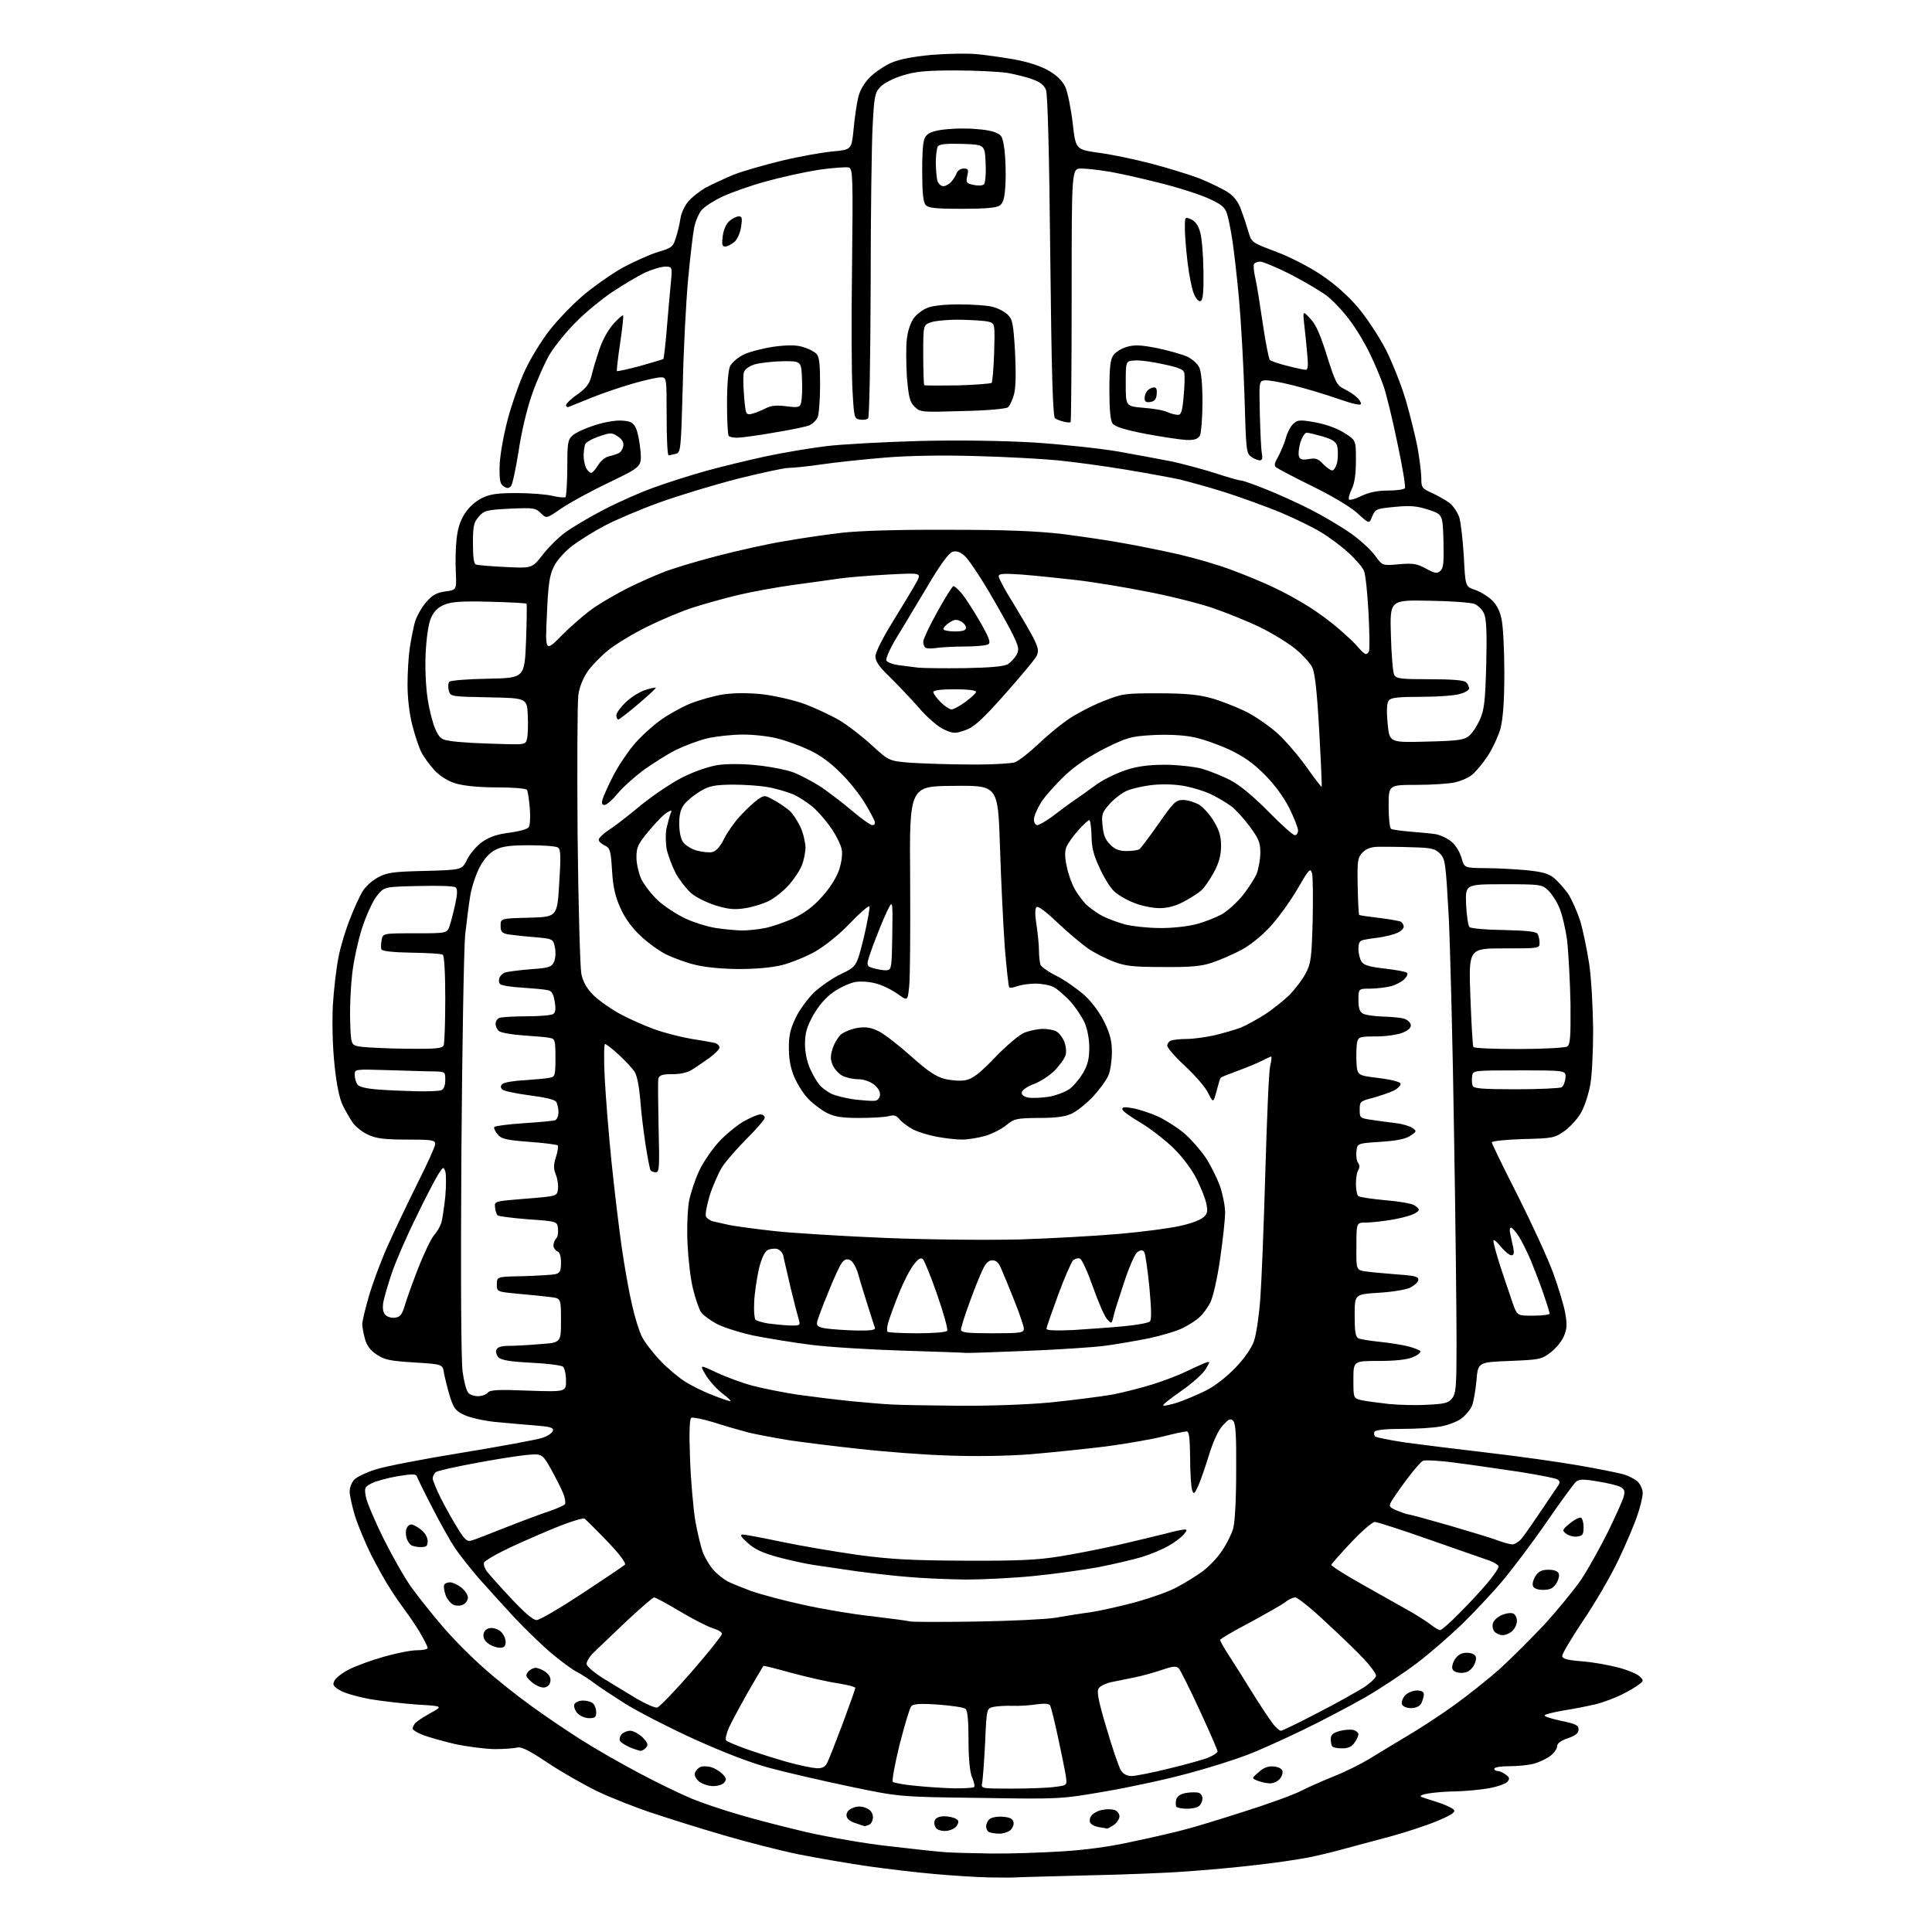 <?xml version="1.0" encoding="UTF-8" standalone="no"?>
<svg 
  version="1.1" 
  xmlns="http://www.w3.org/2000/svg" 
  xmlns:xlink="http://www.w3.org/1999/xlink" 
  xmlns:svg="http://www.w3.org/2000/svg"
  xmlns:rdf="http://www.w3.org/1999/02/22-rdf-syntax-ns#"
  xmlns:cc="http://creativecommons.org/ns#"
  xmlns:dc="http://purl.org/dc/elements/1.1/"
  viewBox="0 0 768 768"
  width="768"
  height="768"
>
<style>svg {background-color: white; }</style>"
<path stroke="none" fill="black" fill-rule="evenodd" d="M403.5,746.3C402.4,746.4 397.7,746.4 393.0,746.3C388.3,746.2 378.9,745.6 372.0,745.0C365.1,744.4 353.1,743.0 345.3,741.9C337.6,740.8 324.9,738.6 317.3,737.1C309.6,735.5 296.4,732.1 287.9,729.6C279.3,727.1 266.8,723.2 259.9,720.9C253.1,718.7 243.0,714.7 237.5,712.1C232.0,709.4 223.0,704.3 217.5,700.6C210.2,695.7 207.1,694.2 205.5,694.7C204.4,695.0 200.3,695.3 196.5,695.3C192.7,695.2 185.4,694.3 180.5,693.2C175.5,692.0 169.8,690.4 167.7,689.5C165.7,688.7 164.0,687.6 164.0,687.2C164.0,686.8 164.4,685.9 164.8,685.3C165.2,684.6 168.0,682.7 170.9,681.1C176.2,678.2 176.2,678.2 165.9,677.6C160.2,677.2 151.6,676.2 146.9,675.4C142.1,674.5 136.8,673.0 135.1,671.9C132.4,670.3 132.1,669.7 133.0,668.0C133.6,666.9 136.2,664.9 138.8,663.6C141.5,662.2 147.6,660.0 152.5,658.6C157.4,657.2 163.3,656.0 165.7,656.0C168.1,656.0 170.0,655.6 170.0,655.1C170.0,654.5 168.5,651.7 166.8,648.7C165.0,645.8 162.5,642.1 161.2,640.4C160.0,638.8 157.3,635.0 155.4,632.0C153.4,629.0 149.9,622.7 147.5,618.0C145.2,613.3 142.3,606.4 141.1,602.6C140.0,598.9 139.0,594.5 139.0,592.9C139.0,591.3 139.8,589.2 140.9,588.1C141.9,587.1 145.6,585.3 149.1,584.2C152.6,583.0 168.1,580.0 183.5,577.5C198.9,575.0 213.3,572.3 215.5,571.6C217.7,570.9 219.6,569.6 219.8,568.7C220.1,567.5 218.7,567.1 212.3,566.6C208.0,566.3 200.9,565.6 196.4,565.2C192.0,564.7 186.6,563.5 184.4,562.4C181.0,560.8 180.3,559.7 178.8,555.0C177.9,552.0 176.9,547.9 176.5,545.9C176.0,542.3 176.0,542.3 164.7,541.6C155.2,541.0 152.9,540.6 149.8,538.5C147.2,536.8 145.8,534.9 145.1,532.3C144.5,530.2 144.0,527.5 144.0,526.4C144.0,525.2 145.2,520.2 146.6,515.4C148.0,510.5 151.3,501.6 154.0,495.5C156.7,489.4 162.1,478.2 165.9,470.5C169.8,462.8 173.0,455.7 173.0,454.8C173.0,453.2 171.8,453.0 161.8,453.0C152.9,453.0 149.6,452.6 146.4,451.1C144.1,450.1 141.4,447.9 140.3,446.4C139.2,444.8 137.4,441.7 136.3,439.5C135.0,436.9 133.8,431.4 133.0,423.5C132.2,416.2 132.0,407.0 132.3,399.8C132.7,393.3 133.7,384.6 134.6,380.3C135.4,376.1 137.5,369.3 139.2,365.1C140.8,360.9 143.1,356.0 144.2,354.2C145.3,352.4 148.1,349.9 150.4,348.7C154.0,346.8 156.4,346.5 169.1,346.2C183.7,345.8 183.7,345.8 185.7,341.6C186.9,339.3 189.5,336.2 191.8,334.6C194.7,332.6 197.8,331.6 202.6,331.0C206.3,330.5 209.7,329.6 210.2,328.8C210.7,328.1 210.9,324.7 210.6,321.2C210.3,317.7 209.8,314.5 209.5,314.0C209.1,313.4 203.8,313.0 197.6,313.0C190.6,313.0 184.5,312.4 181.4,311.5C178.2,310.6 175.2,308.7 172.8,306.3C170.9,304.2 168.5,301.0 167.6,299.2C166.6,297.4 165.0,292.5 163.9,288.3C162.7,283.6 162.0,277.4 162.0,272.1C162.0,267.4 162.4,260.8 162.9,257.5C163.4,254.2 164.3,249.7 164.9,247.4C165.5,245.2 167.5,241.6 169.3,239.5C171.9,236.5 173.5,235.6 177.1,235.1C181.5,234.5 181.5,234.5 181.2,227.5C181.0,223.6 181.1,217.7 181.5,214.3C181.9,210.2 183.0,206.8 184.8,204.1C186.4,201.6 189.2,199.1 191.6,198.0C194.8,196.4 197.7,196.0 205.4,196.0C210.7,196.0 217.1,196.5 219.6,197.1C222.1,197.7 224.4,197.9 224.8,197.6C225.1,197.2 225.5,192.0 225.5,186.0C225.5,176.4 225.7,174.8 227.5,173.2C228.6,172.1 232.5,170.3 236.2,169.1C240.2,167.8 244.8,167.0 247.2,167.2C250.7,167.4 251.7,168.0 252.8,170.2C253.5,171.7 254.3,175.7 254.6,179.2C255.1,185.5 255.1,185.5 242.3,191.7C235.3,195.0 226.7,199.7 223.3,202.0C217.2,206.2 217.2,206.2 215.0,204.0C212.9,201.9 212.1,201.8 202.7,202.2C193.3,202.7 192.5,202.9 190.3,205.4C188.3,207.7 188.0,209.2 188.0,216.1C188.0,221.6 188.4,224.2 189.2,224.4C189.9,224.7 195.2,225.1 201.0,225.4C211.5,225.9 211.5,225.9 215.6,220.7C217.8,217.8 221.8,213.8 224.5,211.8C227.2,209.8 234.2,205.6 240.0,202.6C245.8,199.6 255.0,195.5 260.5,193.6C266.0,191.6 275.2,188.7 281.0,187.1C286.8,185.5 297.1,183.0 304.0,181.5C310.9,180.0 321.7,178.2 328.0,177.4C334.3,176.6 351.2,175.7 365.5,175.3C381.8,174.9 398.8,175.2 411.0,175.9C421.7,176.6 436.9,178.2 444.6,179.5C452.4,180.9 462.1,182.7 466.1,183.5C470.2,184.4 477.7,186.4 482.8,188.0C487.9,189.7 492.6,191.0 493.3,191.0C494.0,191.0 498.6,192.6 503.5,194.6C508.3,196.5 516.2,200.1 520.9,202.5C525.6,204.9 532.6,209.0 536.5,211.7C540.3,214.3 544.8,218.4 546.5,220.7C549.5,224.9 549.5,224.9 556.1,224.3C561.8,223.8 563.3,224.1 566.8,226.0C570.3,227.9 571.2,228.1 572.5,227.0C573.8,225.9 574.0,223.8 573.8,215.1C573.5,204.5 573.5,204.5 567.8,202.6C563.1,201.1 560.5,200.9 554.4,201.5C547.2,202.2 546.8,202.3 545.5,205.2C544.3,208.3 544.3,208.3 539.8,204.2C537.2,201.7 529.8,197.3 521.9,193.4C514.5,189.8 508.0,186.3 507.3,185.8C506.4,185.1 506.6,184.1 508.0,181.7C509.0,179.9 510.4,176.6 511.1,174.3C511.7,171.9 513.1,169.3 514.2,168.4C515.8,166.9 516.8,166.8 522.9,167.9C527.2,168.7 531.6,170.3 534.4,172.1C539.0,175.0 539.0,175.0 539.0,182.9C539.0,188.4 538.5,192.1 537.3,194.5C536.4,196.4 535.9,198.3 536.3,198.6C536.6,198.9 538.9,198.3 541.3,197.1C544.3,195.7 547.6,195.0 551.8,195.0C555.1,195.0 558.2,194.6 558.5,194.0C558.8,193.5 557.5,185.5 555.5,176.2C553.6,166.9 551.1,156.7 550.0,153.5C548.9,150.4 546.5,144.5 544.5,140.5C542.6,136.5 539.0,130.5 536.4,127.1C533.9,123.7 529.7,119.3 527.2,117.4C524.6,115.5 518.1,111.7 512.7,108.9C507.3,106.2 502.0,104.0 501.0,104.0C500.0,104.0 498.9,104.4 498.5,104.9C498.2,105.4 498.4,107.9 499.0,110.5C499.6,113.0 500.9,121.3 502.0,128.8C503.1,136.3 504.4,142.8 504.8,143.1C505.2,143.5 508.3,144.6 511.6,145.4C515.0,146.3 518.4,147.0 519.0,147.0C520.0,147.0 520.1,145.3 519.6,140.3C519.3,136.5 518.7,131.2 518.4,128.5C517.9,123.5 517.9,123.5 520.9,126.7C523.1,129.0 524.9,133.1 527.5,141.5C530.8,151.9 531.4,153.2 534.3,154.6C536.1,155.5 538.3,156.9 539.2,157.8C540.2,158.6 541.0,159.8 541.0,160.5C541.0,161.3 537.8,160.6 531.8,158.5C526.7,156.7 518.6,154.3 513.7,153.1C508.9,151.9 504.0,151.0 502.7,151.2C500.5,151.5 500.5,151.7 500.8,164.5C501.0,171.7 501.3,178.7 501.6,180.2C502.0,182.2 501.7,183.0 500.8,183.0C500.1,183.0 498.5,182.4 497.4,181.6C495.4,180.2 495.3,178.8 494.7,157.3C494.3,144.8 493.3,127.3 492.5,118.6C491.7,109.8 490.5,99.5 489.9,95.6C489.3,91.7 488.4,87.0 487.8,85.1C486.9,82.3 485.7,81.3 480.2,78.8C476.6,77.2 467.6,74.3 460.1,72.5C452.6,70.6 443.6,68.6 440.0,68.1C436.4,67.5 431.8,67.0 429.8,67.0C426.0,67.0 426.0,67.0 426.0,117.1C426.0,144.7 425.8,167.5 425.6,167.8C425.3,168.0 424.1,168.0 422.8,167.6C421.5,167.3 420.0,166.7 419.4,166.3C418.5,165.7 418.0,147.7 417.5,102.0C417.1,62.1 416.5,37.5 415.8,35.8C415.1,33.9 413.5,32.6 410.6,31.6C408.4,30.7 403.8,29.6 400.6,29.0C397.3,28.5 388.0,28.0 379.9,28.0C368.1,28.0 364.0,28.4 358.8,30.0C355.2,31.1 351.3,33.1 350.0,34.5C347.8,36.8 347.5,38.3 346.9,49.8C346.5,56.8 346.1,85.6 346.1,113.9C346.0,142.7 345.6,165.8 345.1,166.3C344.6,166.8 343.2,167.0 341.9,166.8C339.6,166.5 339.5,166.1 338.9,155.5C338.5,149.4 338.4,127.1 338.7,105.9C339.1,70.7 339.0,67.2 337.5,66.6C336.6,66.3 331.1,66.7 325.4,67.5C319.7,68.4 310.2,70.5 304.2,72.2C298.3,73.8 290.8,76.5 287.5,78.0C284.2,79.5 280.4,81.9 279.1,83.3C277.8,84.7 276.4,88.0 275.9,90.7C275.4,93.3 274.3,102.7 273.5,111.4C272.7,120.2 271.7,139.2 271.4,153.6C270.7,179.1 270.6,179.9 268.6,180.4C267.4,180.7 266.2,181.0 265.8,181.0C265.3,181.0 265.0,174.0 265.0,165.5C265.0,150.0 265.0,150.0 262.6,150.0C261.3,150.0 256.3,151.1 251.5,152.5C246.6,153.9 239.3,156.4 235.1,158.1C230.9,159.8 226.9,161.4 226.2,161.7C225.6,162.0 225.0,161.7 225.0,161.1C225.0,160.5 227.0,158.5 229.5,156.8C233.0,154.3 234.3,152.6 235.1,149.5C235.6,147.3 237.0,142.6 238.2,139.1C239.4,135.3 241.7,131.2 243.8,128.8C245.7,126.7 247.5,125.1 247.7,125.4C247.9,125.6 247.4,130.6 246.5,136.5C245.6,142.4 245.1,147.4 245.2,147.5C245.4,147.7 249.5,146.8 254.4,145.5C259.3,144.1 263.4,142.9 263.7,142.7C263.9,142.4 264.5,137.4 265.0,131.4C265.5,125.4 266.2,117.2 266.6,113.2C267.3,106.0 267.3,106.0 264.4,106.0C262.8,106.0 259.2,107.1 256.3,108.4C253.5,109.8 247.7,113.2 243.5,116.0C239.2,118.9 232.7,124.2 229.1,127.9C225.4,131.5 220.7,137.3 218.6,140.7C216.6,144.1 213.3,151.5 211.4,157.0C209.3,163.1 207.2,172.1 206.1,179.7C205.0,186.5 203.7,192.7 203.1,193.3C202.2,194.2 201.5,194.2 200.2,193.3C198.8,192.5 198.5,190.9 198.6,185.4C198.7,181.3 200.0,173.7 201.8,166.8C203.5,160.4 206.7,151.4 208.9,146.8C211.1,142.2 215.3,135.3 218.3,131.5C221.2,127.7 227.2,121.4 231.5,117.7C235.8,114.0 243.1,108.9 247.7,106.3C252.4,103.8 258.7,101.0 261.8,100.1C267.1,98.5 267.6,98.1 268.7,94.4C269.4,92.3 270.2,88.8 270.5,86.8C270.8,84.7 272.2,81.7 273.6,80.1C274.9,78.5 278.1,76.0 280.5,74.6C283.0,73.3 287.9,71.0 291.5,69.5C295.0,68.1 303.7,65.6 310.7,63.9C317.7,62.2 326.8,60.6 331.0,60.2C338.5,59.5 338.5,59.5 339.3,51.5C339.7,47.1 340.5,41.5 341.1,39.0C341.7,36.1 343.4,33.2 345.7,30.8C347.7,28.8 351.6,26.1 354.4,24.9C357.8,23.5 363.0,22.5 370.5,21.8C376.5,21.3 384.4,21.2 388.0,21.5C391.6,21.8 398.4,22.8 403.1,23.6C408.5,24.6 413.6,26.2 416.7,28.0C420.1,29.9 422.3,32.1 423.5,34.6C424.4,36.6 425.7,43.0 426.4,48.8C427.6,59.4 427.6,59.4 436.5,60.7C441.5,61.3 450.9,63.3 457.5,65.0C464.0,66.7 472.8,69.4 477.0,71.0C481.1,72.7 486.1,75.1 488.2,76.5C490.6,78.1 492.3,80.4 493.3,83.2C494.2,85.6 495.5,89.5 496.2,91.9C497.5,96.4 497.5,96.4 507.1,100.0C512.5,102.0 520.5,106.1 525.1,109.2C530.6,112.9 535.7,117.4 539.8,122.2C543.2,126.2 548.2,133.8 550.9,139.0C553.5,144.2 557.1,153.2 558.8,159.0C560.5,164.8 562.6,173.3 563.5,177.9C564.3,182.5 565.0,188.0 565.0,190.2C565.0,193.9 565.3,194.2 569.3,196.0C571.7,197.1 574.8,198.9 576.3,200.0C577.7,201.1 579.4,203.7 580.1,205.7C580.7,207.7 581.5,214.7 581.9,221.3C582.5,233.2 582.5,233.2 586.4,234.5C588.5,235.2 591.5,237.1 593.1,238.6C594.9,240.3 596.3,243.0 596.9,246.2C597.5,248.9 598.0,258.4 598.0,267.3C598.0,278.7 597.5,285.3 596.5,289.5C595.6,292.7 593.2,297.8 591.2,300.8C589.1,303.9 586.3,307.2 584.9,308.2C583.5,309.3 580.6,310.5 578.4,311.0C576.3,311.5 569.4,312.0 563.2,312.0C552.0,312.0 552.0,312.0 552.0,320.4C552.0,325.1 552.4,329.1 553.0,329.5C553.5,329.8 557.0,330.3 560.7,330.6C564.4,330.9 568.9,331.3 570.7,331.6C572.5,331.9 575.3,333.2 577.0,334.6C578.7,336.0 580.4,338.9 581.0,341.1C582.1,345.0 582.1,345.0 590.3,345.1C594.8,345.1 602.2,345.5 606.6,345.9C612.7,346.5 615.5,347.2 617.6,348.9C619.2,350.2 621.7,353.0 623.3,355.2C624.8,357.5 626.9,362.3 628.1,365.9C629.2,369.5 630.8,377.2 631.7,383.0C632.6,389.0 633.2,400.3 633.3,409.5C633.3,418.3 632.8,428.2 632.1,431.5C631.5,434.8 630.0,439.5 628.7,441.9C627.5,444.3 624.5,447.6 622.2,449.4C617.9,452.4 617.5,452.5 605.4,452.8C598.6,453.0 593.0,453.6 593.0,454.1C593.0,454.5 597.6,464.1 603.3,475.2C608.9,486.4 615.3,500.2 617.4,506.0C619.5,511.8 621.7,519.0 622.2,522.0C623.0,526.4 622.9,528.2 621.7,531.1C620.9,533.1 618.5,536.0 616.4,537.6C612.8,540.4 612.0,540.5 600.1,541.0C587.5,541.5 587.5,541.5 586.9,549.0C586.5,553.1 585.7,557.7 585.0,559.1C584.3,560.6 582.5,562.7 580.9,563.9C579.3,565.1 575.7,566.5 572.9,567.0C570.0,567.6 563.1,568.0 557.4,568.0C551.1,568.0 546.9,568.4 546.4,569.1C546.1,569.7 546.2,570.5 546.6,571.0C547.1,571.4 552.5,572.5 558.5,573.4C564.5,574.2 579.5,576.1 591.6,577.5C603.8,578.9 619.9,581.2 627.4,582.5C634.9,583.8 642.9,585.4 645.1,586.0C647.3,586.6 650.0,588.0 651.1,589.1C652.1,590.1 653.0,592.1 653.0,593.5C653.0,594.9 652.1,598.9 650.9,602.3C649.8,605.7 646.4,613.7 643.4,620.0C640.4,626.3 634.1,637.2 629.4,644.1C624.8,651.0 621.0,657.4 621.0,658.2C621.0,659.4 622.8,659.9 628.8,660.4C633.1,660.7 639.7,661.9 643.4,662.9C647.2,663.9 651.0,665.5 651.9,666.5C653.4,668.0 653.4,668.2 651.5,669.6C650.4,670.5 647.4,672.3 644.7,673.6C642.1,674.9 637.4,676.7 634.2,677.5C631.1,678.2 625.2,679.4 621.2,680.0C617.3,680.7 614.0,681.5 614.0,681.9C614.0,682.4 617.0,683.3 620.8,684.1C626.4,685.3 627.5,685.8 627.5,687.5C627.5,689.0 626.3,689.9 623.2,691.0C620.5,691.9 619.0,693.0 619.0,694.1C619.0,695.1 617.8,696.8 616.4,697.9C614.9,699.1 611.9,700.5 609.7,701.1C607.5,701.7 603.1,702.1 599.8,702.1C596.6,702.1 594.0,702.5 594.0,703.1C594.0,703.6 594.6,704.0 595.3,704.0C596.0,704.0 597.5,704.6 598.5,705.4C600.1,706.5 600.2,707.1 599.2,708.3C598.5,709.1 595.1,710.3 591.6,710.9C588.2,711.5 582.4,712.0 578.9,712.1C575.4,712.1 570.5,712.5 568.0,712.9C565.4,713.3 564.1,713.9 565.0,714.3C565.8,714.6 568.8,715.6 571.7,716.5C574.5,717.4 577.3,718.7 577.9,719.4C578.7,720.3 577.2,721.4 571.5,723.8C567.5,725.5 559.0,728.3 552.8,730.0C546.6,731.6 538.4,733.9 534.5,734.9C530.6,736.0 524.1,737.6 520.0,738.4C515.9,739.2 506.4,740.6 499.0,741.4C491.6,742.3 479.4,743.4 472.0,743.9C464.6,744.5 446.6,745.2 432.0,745.5C417.4,745.9 404.6,746.2 403.5,746.3zM394.0,736.8C400.9,736.9 413.2,736.5 421.5,736.0C431.5,735.4 441.2,734.1 450.5,732.0C458.2,730.4 467.2,728.3 470.5,727.4C473.8,726.6 484.4,723.4 494.0,720.3C503.6,717.3 514.1,713.5 517.2,711.9C520.3,710.3 526.3,707.7 530.5,706.0C534.6,704.4 540.8,701.3 544.3,699.2C547.7,697.1 554.5,693.0 559.5,690.0C564.5,687.1 573.0,681.5 578.4,677.6C583.8,673.7 591.8,667.3 596.2,663.4C600.5,659.5 608.4,651.6 613.8,645.9C619.1,640.1 625.7,632.0 628.5,628.0C631.2,623.9 636.0,615.3 639.2,608.9C642.3,602.5 645.2,596.2 645.5,594.7C646.0,592.8 645.7,591.9 644.2,591.1C643.1,590.5 639.0,589.5 635.1,588.9C629.4,587.9 627.7,588.0 626.5,589.0C625.6,589.8 620.4,596.9 614.9,604.9C609.4,612.9 601.4,623.5 597.2,628.5C593.0,633.5 585.7,641.2 581.0,645.8C576.3,650.3 568.4,657.2 563.4,661.0C558.3,664.9 549.1,671.0 542.9,674.6C536.6,678.2 525.2,684.2 517.5,687.9C509.8,691.6 499.9,696.1 495.5,697.7C491.1,699.4 480.8,702.7 472.5,704.9C464.2,707.2 449.4,710.4 439.5,712.1C421.5,715.2 421.5,715.2 389.5,714.7C357.5,714.3 357.5,714.3 337.5,710.1C326.5,707.8 312.3,704.5 306.0,702.8C298.5,700.8 288.1,696.8 276.1,691.4C266.0,686.8 253.6,680.4 248.6,677.3C243.6,674.1 237.9,670.4 236.0,668.9C234.1,667.5 231.2,665.6 229.5,664.7C227.8,663.9 223.4,660.7 219.7,657.6C215.9,654.5 209.0,647.8 204.2,642.7C199.4,637.5 193.0,630.4 189.9,626.9C186.9,623.4 182.9,618.3 181.0,615.6C179.2,612.9 175.1,605.7 172.0,599.6C168.8,593.5 166.1,587.9 165.8,587.1C165.5,585.9 164.3,585.8 158.1,586.8C154.1,587.5 149.4,588.8 147.8,589.6C145.0,591.0 144.8,591.5 145.4,594.8C145.7,596.9 148.9,604.4 152.5,611.7C156.1,618.9 161.1,627.7 163.7,631.2C166.2,634.7 171.5,641.3 175.4,645.9C179.3,650.6 186.7,658.1 191.9,662.7C197.0,667.3 205.8,674.3 211.4,678.3C216.9,682.3 225.8,688.3 231.2,691.7C236.5,695.1 246.8,701.0 254.2,704.9C261.5,708.8 270.9,713.3 275.0,715.0C279.1,716.7 287.7,719.6 294.0,721.4C300.3,723.3 312.5,726.4 321.0,728.4C329.5,730.3 344.1,732.9 353.5,733.9C362.9,735.0 373.0,736.1 376.0,736.3C379.0,736.5 387.1,736.7 394.0,736.8zM397.1,728.9C395.7,728.9 393.9,728.6 393.2,728.3C392.6,728.1 392.0,727.0 392.0,726.0C392.0,725.1 392.6,723.7 393.4,723.1C394.2,722.4 396.6,722.0 398.7,722.2C401.5,722.4 402.6,723.0 402.9,724.4C403.1,725.5 402.4,727.0 401.4,727.7C400.4,728.4 398.5,729.0 397.1,728.9zM376.3,727.8C374.6,728.0 372.8,727.5 372.1,726.7C371.5,725.9 371.2,724.5 371.6,723.6C372.0,722.6 373.4,722.0 375.4,722.0C377.1,722.0 379.2,722.5 380.0,723.0C381.2,723.7 381.2,724.3 380.4,725.7C379.8,726.7 378.0,727.6 376.3,727.8zM440.0,726.9C439.7,726.8 438.2,726.5 436.7,726.3C435.1,726.0 433.6,725.2 433.3,724.4C433.0,723.6 433.3,722.3 434.0,721.6C434.6,720.8 436.4,719.8 438.0,719.5C439.6,719.1 441.9,719.1 443.0,719.5C444.1,719.8 445.0,721.0 445.0,722.0C445.0,723.0 444.0,724.6 442.8,725.4C441.6,726.3 440.3,726.9 440.0,726.9zM343.7,725.9C343.6,725.9 341.9,725.4 340.0,724.7C337.6,723.9 336.5,722.9 336.5,721.5C336.5,720.3 337.5,719.2 339.2,718.6C341.0,717.9 342.7,718.0 344.5,718.8C346.2,719.6 347.0,720.8 347.0,722.4C347.0,723.7 346.3,725.1 345.4,725.4C344.5,725.7 343.8,726.0 343.7,725.9zM471.9,719.0C469.8,719.0 467.9,718.6 467.6,718.2C467.3,717.7 467.3,716.4 467.6,715.3C468.0,713.9 469.3,713.1 471.6,712.7C473.6,712.4 475.8,712.4 476.6,712.7C477.4,713.0 478.0,714.0 478.0,714.9C478.0,715.8 477.5,717.1 476.8,717.8C476.1,718.5 473.9,719.0 471.9,719.0zM379.6,710.9C383.5,710.9 386.9,710.7 387.2,710.4C387.6,710.1 387.2,708.3 386.4,706.5C385.5,704.2 385.0,699.2 385.0,691.7C385.0,683.7 384.6,679.9 383.8,679.3C383.1,678.7 378.2,678.0 372.9,677.6C365.7,677.1 363.0,677.3 362.2,678.3C361.6,679.0 359.6,685.8 357.6,693.5C355.7,701.2 354.5,707.9 354.9,708.3C355.3,708.7 359.5,709.5 364.1,709.9C368.7,710.4 375.7,710.8 379.6,710.9zM402.3,711.0C409.2,711.0 416.9,710.7 419.5,710.3C424.2,709.7 424.2,709.7 423.7,706.1C423.4,704.1 422.0,697.2 420.6,690.7C419.2,684.2 417.8,678.5 417.4,677.9C417.0,677.2 415.1,677.1 412.1,677.5C409.6,677.9 405.3,678.2 402.6,678.1C400.0,678.0 396.5,678.2 395.0,678.5C392.2,679.1 392.2,679.1 391.6,692.8C391.2,700.3 390.7,707.5 390.4,708.8C390.0,711.0 390.0,711.0 402.3,711.0zM283.5,710.0C281.7,710.0 279.2,709.2 277.9,708.2C276.5,707.0 275.9,705.7 276.3,704.6C276.7,703.7 277.6,702.7 278.5,702.4C279.3,702.0 281.1,702.1 282.5,702.4C283.9,702.8 286.0,704.0 287.1,705.1C288.7,706.7 288.9,707.4 287.9,708.6C287.3,709.4 285.3,710.0 283.5,710.0zM504.7,708.9C503.5,708.9 501.4,708.4 500.0,707.9C497.5,706.9 497.5,706.9 500.4,704.4C502.4,702.6 504.2,702.0 506.4,702.2C508.3,702.4 509.6,703.1 509.8,704.1C510.0,705.0 509.4,706.5 508.5,707.4C507.6,708.3 505.9,709.0 504.7,708.9zM449.8,706.0C451.3,706.0 458.0,704.7 464.8,703.0C471.5,701.4 478.6,699.4 480.5,698.6C482.4,697.8 484.0,696.7 484.0,696.2C484.0,695.7 480.8,688.3 476.9,679.9C473.0,671.4 469.2,663.9 468.6,663.2C467.6,662.2 466.3,662.3 461.9,663.8C459.0,664.8 454.0,666.2 451.0,666.8C448.0,667.4 443.7,668.3 441.6,668.7C439.5,669.2 437.2,670.3 436.7,671.2C435.9,672.4 436.7,676.5 439.9,687.1C442.2,695.0 444.8,702.5 445.6,703.8C446.5,705.2 448.0,706.0 449.8,706.0zM324.6,702.9C326.8,703.0 328.0,702.4 328.8,700.8C329.5,699.5 332.2,692.5 335.0,685.1C337.7,677.8 340.0,671.4 340.0,671.0C340.0,670.5 336.7,669.7 332.8,669.1C328.8,668.5 320.6,666.6 314.6,665.0C308.6,663.3 303.6,662.1 303.5,662.2C303.3,662.4 300.6,667.0 297.4,672.5C294.3,678.0 290.8,684.5 289.7,686.9C288.7,689.3 288.2,691.5 288.7,691.9C289.1,692.3 292.6,693.8 296.5,695.2C300.4,696.6 307.6,698.9 312.5,700.3C317.4,701.7 322.9,702.8 324.6,702.9zM254.6,696.0C254.0,695.9 252.1,695.3 250.4,694.6C248.6,693.8 246.9,692.7 246.5,692.1C246.1,691.4 246.4,690.3 247.0,689.5C247.7,688.7 249.3,688.0 250.5,688.0C251.7,688.0 253.9,689.2 255.4,690.6C257.4,692.7 257.8,693.6 256.9,694.6C256.3,695.4 255.2,696.0 254.6,696.0zM533.6,695.0C531.8,695.0 530.0,694.7 529.7,694.3C529.3,694.0 529.0,692.6 529.0,691.4C529.0,689.6 529.8,688.9 532.5,688.1C534.4,687.6 536.9,687.4 538.0,687.7C539.1,688.0 540.0,688.8 540.0,689.4C540.0,690.0 539.3,691.6 538.4,692.8C537.4,694.3 535.9,695.0 533.6,695.0zM509.2,688.0C509.7,688.0 516.2,684.9 523.6,681.0C531.1,677.2 539.3,672.5 542.1,670.8C544.8,669.0 547.0,666.9 547.0,666.1C547.0,665.3 544.9,662.4 542.3,659.6C539.7,656.8 532.8,650.1 527.0,644.8C521.3,639.4 515.8,635.0 514.9,635.0C514.0,635.0 512.2,635.8 510.9,636.9C509.6,637.9 503.2,641.5 496.8,645.0C490.3,648.4 485.0,651.5 485.0,651.9C485.0,652.3 486.4,654.8 488.2,657.6C490.0,660.3 494.2,667.0 497.6,672.5C501.0,678.0 504.8,683.7 506.0,685.2C507.2,686.8 508.6,688.0 509.2,688.0zM234.2,683.0C232.6,683.0 230.5,682.1 229.5,681.0C228.6,680.0 228.0,678.4 228.3,677.5C228.7,676.7 230.1,676.0 231.8,676.0C233.3,676.0 235.1,676.5 235.8,677.2C236.5,677.9 237.0,679.4 237.0,680.7C237.0,682.6 236.5,683.0 234.2,683.0zM261.2,678.8C262.1,678.6 268.3,672.2 274.9,664.6C281.6,656.9 287.0,650.1 287.0,649.5C287.0,648.8 285.3,647.8 283.2,647.2C281.1,646.5 275.2,643.5 270.2,640.5C265.2,637.5 260.6,635.0 260.0,635.0C259.5,635.0 254.7,639.2 249.3,644.2C243.9,649.3 238.0,655.0 236.2,656.7C234.3,658.5 233.0,660.7 233.2,661.6C233.4,662.5 236.4,665.1 240.0,667.3C243.6,669.5 249.4,673.0 253.0,675.2C256.6,677.3 260.2,678.9 261.2,678.8zM560.9,679.0C559.2,679.0 557.7,678.4 557.3,677.5C557.0,676.6 557.6,675.0 558.5,674.0C559.5,672.9 561.6,672.0 563.2,672.0C565.1,672.0 566.0,672.5 566.0,673.6C566.0,674.4 565.5,676.0 565.0,677.1C564.3,678.3 562.9,679.0 560.9,679.0zM216.4,670.8C215.2,671.0 213.0,670.0 211.4,668.7C209.0,666.6 208.8,666.0 209.9,664.6C210.6,663.7 212.0,663.0 212.9,663.0C213.8,663.0 215.6,663.7 216.8,664.6C218.3,665.6 219.0,667.0 218.8,668.3C218.6,669.7 217.7,670.6 216.4,670.8zM580.9,665.0C579.2,665.0 577.7,664.4 577.4,663.5C577.0,662.7 577.5,660.9 578.4,659.5C579.6,657.8 581.0,657.0 583.1,657.0C584.8,657.0 586.3,657.6 586.6,658.5C587.0,659.3 586.5,661.1 585.6,662.5C584.4,664.2 583.0,665.0 580.9,665.0zM198.7,655.0C197.5,655.0 195.4,654.3 194.2,653.4C192.7,652.4 192.0,651.0 192.2,649.7C192.4,648.3 193.3,647.4 194.8,647.2C196.1,647.0 198.0,647.6 199.1,648.6C200.1,649.5 201.0,651.4 201.0,652.7C201.0,654.4 200.4,655.0 198.7,655.0zM597.3,650.0C596.2,650.0 594.7,649.3 594.0,648.5C593.4,647.7 593.1,646.2 593.5,645.2C593.8,644.1 595.4,642.7 597.0,642.0C598.6,641.3 600.6,641.0 601.5,641.4C602.3,641.7 603.0,643.0 603.0,644.3C603.0,645.6 602.2,647.4 601.2,648.3C600.2,649.3 598.4,650.0 597.3,650.0zM572.5,648.0C573.0,648.0 576.5,645.0 580.2,641.2C583.9,637.5 589.0,632.0 591.5,629.0C594.0,626.0 595.9,623.1 595.7,622.6C595.5,622.0 593.8,621.0 591.9,620.3C590.0,619.7 579.4,615.9 568.4,612.1C557.3,608.2 547.5,605.0 546.5,605.0C545.5,605.0 541.3,608.7 537.1,613.1C532.9,617.6 529.4,621.6 529.2,622.0C529.0,622.4 535.1,626.3 542.7,630.5C550.3,634.8 558.8,639.6 561.5,641.1C564.2,642.7 567.6,644.9 569.0,646.0C570.4,647.1 572.0,648.0 572.5,648.0zM387.5,644.6C401.2,644.4 415.6,643.7 419.5,643.1C423.4,642.4 429.6,641.4 433.5,640.9C437.4,640.3 445.4,638.5 451.4,636.9C457.5,635.2 464.9,632.6 467.9,630.9C471.0,629.3 475.6,626.4 478.1,624.6C480.6,622.7 484.1,619.1 485.8,616.4C487.6,613.8 489.6,609.8 490.2,607.6C490.9,605.1 491.4,596.1 491.4,584.8C491.5,570.6 491.2,565.8 490.2,564.8C489.1,563.7 488.4,564.1 486.0,566.7C484.2,568.7 482.2,573.1 480.5,578.7C479.0,583.5 477.1,589.0 476.2,590.9C474.8,593.9 474.5,594.1 473.9,592.4C473.5,591.4 473.1,585.7 473.1,579.8C473.0,571.5 472.7,569.0 471.7,569.0C470.9,569.0 466.8,569.9 462.4,571.0C458.1,572.1 447.8,573.9 439.5,575.0C431.3,576.0 417.8,577.4 409.5,578.1C400.2,578.8 387.9,579.0 377.0,578.6C367.4,578.3 351.6,577.1 342.0,576.0C332.4,575.0 319.9,573.4 314.2,572.6C308.6,571.7 301.2,570.3 297.7,569.5C294.3,568.6 288.0,566.8 283.7,565.4C279.4,564.1 275.4,563.3 274.8,563.6C274.1,564.1 273.9,569.3 274.3,579.9C274.6,588.5 275.6,599.6 276.4,604.6C277.3,609.6 278.7,615.4 279.6,617.6C280.5,619.7 282.4,622.8 283.8,624.3C285.3,625.9 287.7,627.8 289.2,628.6C290.7,629.4 295.0,631.1 298.7,632.5C302.5,633.8 311.7,636.3 319.2,637.9C326.7,639.6 339.1,641.7 346.7,642.5C354.3,643.4 360.9,644.3 361.5,644.5C362.1,644.8 373.8,644.8 387.5,644.6zM213.3,644.0C214.5,644.0 222.7,639.2 231.5,633.4C240.3,627.6 247.9,622.5 248.4,622.0C249.0,621.4 246.2,617.7 241.5,612.8C237.1,608.2 233.0,604.2 232.4,603.7C231.6,603.3 226.0,605.1 218.8,608.1C212.1,610.9 203.5,614.7 199.8,616.6C196.2,618.4 192.9,620.4 192.5,621.0C192.1,621.6 192.5,623.1 193.3,624.3C194.1,625.5 198.5,630.4 203.0,635.2C208.4,641.0 211.9,644.0 213.3,644.0zM184.2,637.8C183.3,638.4 181.5,638.4 180.4,638.0C179.2,637.5 177.7,635.7 177.1,634.0C176.5,632.2 176.3,630.4 176.6,629.9C176.9,629.4 177.9,629.0 178.9,629.0C179.9,629.0 181.9,629.9 183.4,631.1C184.8,632.2 186.0,634.0 186.0,635.0C186.0,636.1 185.2,637.3 184.2,637.8zM613.4,632.0C611.2,632.0 609.7,631.4 609.4,630.5C609.0,629.7 609.5,627.9 610.4,626.5C611.6,624.6 612.9,624.0 615.6,624.0C617.8,624.0 619.3,624.6 619.6,625.5C620.0,626.3 619.5,628.1 618.6,629.5C617.4,631.4 616.1,632.0 613.4,632.0zM383.8,627.9C377.0,627.8 367.0,627.4 361.5,626.9C356.0,626.5 346.6,625.4 340.5,624.6C334.4,623.7 326.8,622.6 323.5,622.1C320.1,621.6 313.8,620.2 309.3,619.0C303.4,617.4 300.0,615.9 297.3,613.4C294.6,611.0 294.0,610.1 295.2,610.0C296.2,610.0 303.1,611.3 310.7,612.9C318.3,614.5 331.9,616.8 341.0,618.1C354.4,619.9 362.5,620.3 384.0,620.4C404.8,620.5 412.8,620.1 421.2,618.7C427.0,617.8 437.6,615.7 444.7,614.1C451.7,612.5 460.2,610.4 463.5,609.6C466.7,608.7 470.1,608.0 470.9,608.0C472.0,608.0 471.9,608.5 470.4,610.1C469.4,611.3 466.7,613.3 464.5,614.5C462.3,615.8 457.6,617.8 454.0,618.9C450.4,620.0 442.6,621.8 436.5,623.0C430.4,624.1 418.9,625.7 410.8,626.5C402.7,627.3 390.5,627.9 383.8,627.9zM167.2,615.0C165.7,615.0 164.0,614.6 163.4,614.2C162.8,613.8 162.0,612.6 161.6,611.4C161.3,610.2 161.2,608.5 161.6,607.6C161.9,606.7 162.8,606.0 163.5,606.0C164.2,606.0 165.9,606.9 167.4,608.1C168.9,609.3 170.0,611.1 170.0,612.6C170.0,614.6 169.5,615.0 167.2,615.0zM601.1,613.9C601.9,614.0 603.6,613.0 604.7,611.8C605.8,610.5 609.3,605.5 612.6,600.6C615.8,595.8 619.0,591.1 619.5,590.4C620.2,589.4 620.1,588.7 619.1,588.1C618.4,587.6 611.6,586.3 604.1,585.1C596.6,584.0 585.2,582.3 578.8,581.5C572.3,580.6 566.4,580.3 565.6,580.7C564.8,581.1 561.9,584.5 559.1,588.2C556.3,592.0 553.6,595.9 553.0,597.0C552.0,598.8 552.3,599.2 555.4,600.5C557.4,601.3 559.3,602.0 559.9,602.0C560.4,602.0 567.7,604.0 576.1,606.4C584.6,608.9 593.3,611.5 595.5,612.4C597.7,613.2 600.2,613.9 601.1,613.9zM187.4,612.4C188.6,612.1 194.9,609.6 201.5,607.0C208.1,604.4 215.9,601.5 218.7,600.6C221.6,599.6 224.3,598.4 224.6,597.9C224.9,597.3 224.6,595.4 223.9,593.7C223.2,591.9 221.0,587.6 219.1,584.1C215.5,577.8 215.5,577.8 209.0,578.4C205.4,578.8 196.2,580.2 188.5,581.7C180.8,583.1 173.9,584.7 173.2,585.2C172.6,585.8 172.0,586.9 172.0,587.7C172.0,588.4 173.4,591.9 175.1,595.3C176.8,598.7 179.8,604.1 181.8,607.3C184.7,612.1 185.7,612.9 187.4,612.4zM627.0,610.8C625.6,611.0 623.7,610.5 622.6,609.7C620.9,608.4 620.9,608.2 624.0,605.6C625.8,604.1 627.8,603.1 628.4,603.3C629.0,603.5 629.5,605.2 629.5,607.1C629.5,610.0 629.1,610.5 627.0,610.8zM380.5,558.8C393.0,558.9 408.0,558.4 417.5,557.5C426.3,556.6 437.3,555.2 442.0,554.4C446.7,553.5 454.1,551.6 458.5,550.2C462.9,548.8 468.7,546.6 471.3,545.3C474.0,544.0 477.3,542.5 478.7,541.9C481.2,541.0 481.2,541.0 479.3,544.2C478.3,546.0 473.9,549.9 469.6,552.9C465.4,555.8 462.1,558.4 462.4,558.7C462.6,559.0 465.3,558.4 468.2,557.5C471.1,556.5 476.1,554.4 479.3,552.8C482.8,551.1 487.5,547.4 491.1,543.7C494.7,539.9 497.6,535.8 498.5,533.0C499.4,530.5 500.5,522.9 501.0,516.1C501.5,509.3 502.4,486.5 503.0,465.6C503.6,444.6 504.4,425.8 504.9,423.8C505.4,421.7 505.6,420.0 505.3,420.0C505.1,420.0 503.5,420.7 501.8,421.6C500.1,422.5 495.7,424.3 492.2,425.6C488.7,426.9 485.5,428.1 485.3,428.4C485.0,428.6 484.3,431.0 483.6,433.7C482.3,438.5 482.3,438.5 480.2,434.4C479.1,432.1 474.9,427.3 471.1,423.8C467.2,420.2 464.0,416.5 464.0,415.7C464.0,414.9 464.7,413.9 465.6,413.6C466.5,413.3 469.3,413.0 471.8,413.0C474.4,413.0 479.4,412.3 483.0,411.5C486.6,410.6 491.1,409.3 493.2,408.5C495.2,407.7 499.4,405.4 502.6,403.4C505.7,401.4 510.2,397.8 512.6,395.5C514.9,393.1 517.9,389.2 519.1,386.8C521.1,383.0 521.4,380.7 521.8,366.3C522.0,357.4 521.9,348.8 521.6,347.4C520.9,344.8 520.5,345.2 515.7,353.5C512.8,358.4 507.9,365.2 504.8,368.5C501.5,372.1 496.6,376.0 493.3,377.7C490.1,379.4 485.0,381.6 482.0,382.6C477.7,384.1 473.6,384.5 462.5,384.4C450.7,384.4 447.6,384.1 442.8,382.3C439.6,381.1 434.9,378.7 432.3,376.9C429.8,375.1 424.3,370.5 420.3,366.7C415.7,362.3 412.6,360.0 412.0,360.6C411.4,361.2 411.4,363.8 412.0,367.5C412.5,370.8 413.0,375.4 413.0,377.7C413.0,380.0 413.3,382.6 413.6,383.5C414.0,384.4 417.0,386.5 420.3,388.1C423.6,389.8 428.5,393.3 431.3,395.8C434.3,398.6 437.4,402.9 439.1,406.5C441.3,411.0 442.0,414.0 442.0,418.3C442.0,421.5 441.4,425.6 440.6,427.5C439.8,429.4 437.0,433.2 434.5,435.9C432.0,438.6 428.2,441.6 426.2,442.6C423.5,443.9 420.0,444.4 412.9,444.4C404.0,444.5 403.2,444.7 400.1,447.2C398.4,448.7 394.6,450.6 391.8,451.5C388.9,452.3 384.8,453.0 382.5,453.0C380.2,453.0 375.7,452.5 372.5,451.9C369.2,451.3 365.0,450.0 363.0,449.0C361.1,448.0 358.7,446.2 357.7,445.1C356.4,443.4 355.4,443.1 353.2,443.7C351.7,444.1 346.4,444.4 341.5,444.4C334.3,444.4 331.7,443.9 328.5,442.3C326.3,441.1 323.1,438.7 321.3,436.8C319.5,435.0 317.1,431.2 315.9,428.5C314.4,425.1 313.6,421.4 313.6,417.0C313.5,411.9 314.1,409.2 316.2,404.8C317.6,401.7 321.0,397.1 323.6,394.5C326.3,392.0 331.1,388.7 334.5,387.1C340.5,384.2 340.5,384.2 343.4,372.6C344.9,366.1 345.9,360.6 345.6,360.3C345.3,359.9 341.7,363.0 337.7,367.2C333.5,371.6 327.8,376.1 324.0,378.3C320.4,380.3 314.5,382.7 311.0,383.6C307.1,384.6 300.5,385.2 294.1,385.2C287.7,385.2 280.8,384.6 276.7,383.6C273.0,382.8 267.7,380.8 264.8,379.4C262.0,378.0 257.3,374.6 254.5,371.9C251.1,368.7 248.3,364.8 246.6,360.9C244.6,356.5 243.7,352.7 243.3,346.1C242.8,338.0 242.5,337.1 240.4,336.1C239.1,335.5 238.0,334.5 238.0,333.8C238.0,333.1 239.9,331.3 242.2,329.8C244.6,328.3 250.3,323.8 255.0,319.9C259.7,316.1 267.1,311.1 271.5,308.9C276.4,306.5 282.0,304.6 285.5,304.1C288.9,303.6 295.6,303.6 300.8,304.2C306.0,304.7 312.5,306.0 315.3,307.0C318.2,308.1 323.0,310.7 326.2,312.7C329.3,314.8 334.9,319.1 338.6,322.2C342.3,325.4 346.0,328.0 346.8,328.0C347.7,328.0 348.0,327.4 347.6,326.2C347.2,325.3 345.5,322.0 343.7,319.1C341.9,316.1 337.8,310.8 334.4,307.5C330.4,303.4 326.1,300.2 321.8,298.2C318.2,296.5 312.5,294.4 309.2,293.6C305.9,292.7 299.7,292.0 295.4,292.0C291.0,292.0 284.7,292.7 281.2,293.5C277.8,294.3 272.2,296.4 268.7,298.1C265.3,299.8 259.5,303.5 255.7,306.2C252.0,309.0 247.3,313.2 245.4,315.6C243.4,318.0 241.1,320.0 240.3,320.0C239.3,320.0 239.1,319.3 239.5,317.8C239.9,316.5 241.7,312.4 243.7,308.5C245.7,304.6 249.4,299.1 251.9,296.1C254.4,293.1 259.0,288.9 262.0,286.7C265.0,284.4 270.4,281.4 274.1,279.8C277.8,278.3 283.9,276.6 287.7,276.0C292.3,275.4 297.6,275.4 303.3,276.0C308.1,276.6 315.6,278.3 320.0,279.9C324.4,281.6 330.6,284.5 333.8,286.4C337.0,288.3 342.7,292.7 346.5,296.2C353.4,302.5 353.4,302.5 361.9,303.2C366.6,303.5 377.3,303.9 385.7,303.9C394.0,304.0 402.1,303.5 403.5,303.0C405.0,302.4 409.0,299.3 412.4,296.1C415.7,292.9 421.1,288.4 424.4,286.1C427.6,283.9 433.9,280.6 438.4,278.8C446.2,275.7 447.0,275.6 460.5,275.6C470.8,275.6 476.2,276.1 481.0,277.4C484.6,278.3 490.6,280.7 494.5,282.5C498.4,284.3 504.3,288.4 507.7,291.4C511.1,294.5 516.4,300.7 519.5,305.1C522.6,309.5 525.3,313.0 525.4,312.8C525.5,312.7 525.1,302.5 524.4,290.4C523.5,274.4 522.7,267.4 521.6,265.2C520.8,263.6 517.8,260.3 515.0,258.0C512.2,255.7 505.9,251.8 501.0,249.4C496.1,247.0 487.4,243.5 481.8,241.6C476.1,239.7 464.5,236.8 456.0,235.2C447.5,233.5 434.9,231.4 428.0,230.6C421.1,229.8 411.3,228.8 406.2,228.4C398.7,227.9 397.0,228.0 397.0,229.1C397.0,229.9 399.5,234.6 402.6,239.5C405.6,244.4 409.3,250.7 410.7,253.4C412.7,257.4 413.0,258.7 412.1,260.7C411.5,262.0 405.8,268.8 399.5,275.9C390.1,286.5 387.1,289.1 383.6,290.3C379.6,291.7 378.9,291.6 375.3,290.0C373.0,289.0 368.8,285.4 365.4,281.5C362.2,277.8 356.9,272.3 353.8,269.2C349.5,265.1 348.0,262.9 348.0,260.9C348.0,259.3 350.9,253.5 355.4,246.3C359.4,239.8 363.5,233.0 364.5,231.1C366.2,227.7 366.2,227.7 352.9,228.4C345.5,228.8 336.8,229.5 333.5,230.0C330.2,230.5 322.1,231.6 315.5,232.5C308.9,233.4 299.0,235.2 293.5,236.5C288.0,237.8 279.9,240.1 275.5,241.5C271.1,242.9 263.0,246.3 257.5,249.0C252.0,251.7 245.0,255.9 242.0,258.3C239.0,260.7 235.2,264.6 233.6,266.9C231.8,269.5 230.3,273.2 229.9,276.3C229.5,279.2 229.4,304.2 229.6,332.0C229.9,360.2 230.6,384.6 231.1,387.2C231.8,390.4 233.3,393.0 235.8,395.5C237.8,397.5 242.4,400.8 246.0,402.8C249.6,404.8 255.9,407.6 260.0,409.1C264.1,410.6 270.9,412.3 275.0,413.0C279.1,413.6 283.3,414.4 284.2,414.6C285.2,414.9 286.0,415.7 286.0,416.4C286.0,417.1 284.1,419.0 281.9,420.6C279.6,422.2 276.6,424.3 275.1,425.2C273.5,426.3 270.6,427.0 267.3,427.0C263.2,427.0 262.1,427.4 261.7,428.8C261.5,429.7 261.6,438.5 261.8,448.2C262.2,464.0 262.1,466.0 260.7,466.0C259.8,466.0 258.9,465.6 258.6,465.2C258.3,464.7 257.4,460.1 256.6,454.9C255.8,449.7 254.8,441.6 254.5,436.9C254.0,431.5 253.2,427.3 252.1,425.8C251.2,424.5 248.4,421.5 245.9,419.2C243.4,416.9 240.9,415.0 240.5,415.0C240.1,415.0 240.0,421.2 240.4,428.8C240.8,436.3 242.0,451.3 243.1,462.0C244.2,472.7 246.0,487.8 247.1,495.5C248.2,503.2 250.0,513.5 251.2,518.5C252.3,523.5 254.1,529.3 255.2,531.4C256.3,533.6 259.5,537.7 262.2,540.6C265.0,543.6 269.4,547.3 272.0,549.0C274.6,550.7 279.6,553.2 283.1,554.5C286.5,555.9 289.8,557.0 290.3,557.0C290.8,557.0 289.3,555.5 287.0,553.8C284.7,552.0 281.8,548.7 280.5,546.5C278.1,542.4 278.1,542.4 284.8,545.6C288.5,547.3 294.9,549.7 299.0,550.8C303.1,551.9 311.2,553.5 317.0,554.4C322.8,555.2 332.4,556.4 338.5,557.0C344.6,557.6 351.8,558.2 354.5,558.3C357.2,558.5 368.9,558.7 380.5,558.8zM567.5,558.4C574.2,558.1 575.8,557.7 577.2,555.9C578.8,554.0 579.0,551.3 579.0,533.6C579.0,522.6 578.6,485.1 578.0,450.5C577.5,415.9 576.5,377.2 575.9,364.5C574.7,342.8 574.5,341.4 572.4,339.3C570.4,337.3 568.9,337.0 561.3,336.8C556.5,336.6 550.6,336.6 548.2,336.6C545.2,336.6 543.3,337.3 541.7,338.8C539.7,340.9 539.5,341.9 539.7,352.2C539.8,358.3 540.1,363.5 540.3,363.7C540.6,363.9 544.1,364.4 548.3,364.9C552.4,365.4 556.3,366.1 556.9,366.4C557.5,366.8 558.0,367.7 558.0,368.4C558.0,369.1 556.9,370.2 555.5,370.8C554.1,371.5 551.0,372.2 548.7,372.6C546.4,372.9 543.5,373.3 542.2,373.6C540.5,373.9 540.0,374.7 540.0,377.3C540.0,379.1 540.6,381.4 541.3,382.4C542.2,383.7 544.8,384.4 550.3,385.0C554.6,385.5 558.5,386.2 559.1,386.6C559.8,387.0 559.5,387.9 558.4,389.1C557.5,390.1 555.1,391.4 553.1,392.0C551.1,392.5 547.4,393.0 544.8,393.0C540.0,393.0 540.0,393.0 540.0,397.5C540.0,400.9 540.5,402.2 541.9,403.0C543.0,403.5 546.5,404.0 549.7,404.1C552.9,404.2 556.6,404.5 558.0,404.9C559.4,405.3 560.6,406.4 560.8,407.3C561.0,408.5 560.0,409.5 557.6,410.5C555.6,411.3 551.0,412.0 547.1,412.0C540.6,412.0 540.0,412.2 539.5,414.2C539.2,415.5 539.1,419.0 539.2,422.0C539.5,427.5 539.5,427.5 547.9,428.5C552.7,429.1 556.5,430.0 556.7,430.7C557.0,431.3 555.8,432.6 554.1,433.5C552.4,434.3 548.7,435.6 545.8,436.4C540.7,437.7 540.5,437.9 540.5,441.1C540.5,444.4 540.6,444.5 545.5,445.2C548.2,445.6 552.6,446.2 555.1,446.5C557.7,446.8 560.5,447.7 561.5,448.4C563.2,449.6 563.2,449.8 560.6,451.5C558.7,452.8 555.0,453.5 548.7,453.9C539.5,454.5 539.5,454.5 539.2,457.8C539.0,459.6 539.3,461.7 539.9,462.3C540.5,463.1 540.5,464.1 540.0,465.0C539.4,465.8 539.0,468.4 539.0,470.7C539.0,473.0 539.5,475.2 540.0,475.5C540.6,475.9 545.3,476.6 550.6,477.1C555.8,477.5 560.9,478.4 562.0,479.0C563.1,479.6 564.0,480.4 564.0,480.9C564.0,481.4 562.8,482.3 561.2,482.9C559.7,483.5 555.8,484.5 552.5,485.0C549.2,485.5 544.9,486.0 542.9,486.0C539.2,486.0 539.2,486.0 539.2,495.4C539.1,504.8 539.1,504.8 542.8,505.4C544.8,505.7 550.5,506.2 555.3,506.6C562.7,507.1 564.0,507.5 563.8,508.9C563.6,509.8 562.1,511.1 560.5,511.9C558.8,512.7 553.2,513.6 548.0,513.9C538.5,514.5 538.5,514.5 538.5,522.8C538.5,529.3 538.8,531.4 540.0,532.0C540.8,532.4 544.6,533.0 548.5,533.4C552.4,533.8 557.4,534.6 559.8,535.2C562.1,535.8 564.3,536.7 564.6,537.1C564.9,537.6 563.6,538.7 561.6,539.5C559.3,540.5 554.6,541.0 548.0,541.0C538.0,541.0 538.0,541.0 538.0,548.4C538.0,555.8 538.0,555.8 541.2,556.6C543.0,557.0 547.9,557.6 552.0,558.1C556.1,558.5 563.1,558.7 567.5,558.4zM190.0,555.0C191.5,555.0 193.3,554.4 193.9,553.6C194.8,552.5 198.0,552.3 210.0,552.8C225.0,553.3 225.0,553.3 225.0,548.8C225.0,546.3 224.4,543.8 223.8,543.3C223.1,542.7 217.4,542.0 211.1,541.7C203.0,541.3 199.3,540.7 198.2,539.6C197.4,538.8 197.0,537.4 197.3,536.6C197.8,535.5 199.2,535.0 202.2,535.0C204.6,535.0 210.2,534.7 214.8,534.3C223.0,533.7 223.0,533.7 223.0,524.9C223.0,516.1 223.0,516.1 218.8,515.6C216.4,515.3 210.7,514.7 206.0,514.3C197.5,513.5 197.5,513.5 197.5,510.5C197.5,507.5 197.5,507.5 208.0,507.3C213.8,507.1 219.5,506.8 220.8,506.5C222.6,506.0 223.0,505.3 223.0,501.9C223.0,499.3 222.5,497.7 221.5,497.4C220.7,497.0 220.0,496.0 220.0,495.1C220.0,494.2 220.5,492.9 221.1,492.3C221.7,491.7 222.0,490.0 221.8,488.4C221.5,485.5 221.5,485.5 210.0,484.7C203.7,484.2 198.2,483.5 197.8,483.1C197.4,482.8 196.9,481.3 196.8,480.0C196.5,477.5 196.5,477.5 209.0,476.5C221.5,475.5 221.5,475.5 221.8,472.6C222.0,471.1 221.6,468.5 220.9,466.8C220.0,464.5 220.0,463.1 221.0,459.9C221.7,457.8 222.0,455.7 221.7,455.3C221.3,455.0 216.2,454.3 210.3,453.9C201.1,453.2 199.2,452.7 197.8,450.9C196.8,449.7 196.2,448.4 196.5,448.0C196.7,447.6 202.0,446.9 208.1,446.5C214.3,446.1 219.9,445.6 220.7,445.3C221.4,445.0 222.0,443.6 222.0,442.1C222.0,440.7 221.6,438.8 221.1,438.0C220.5,437.1 216.7,436.2 210.4,435.4C205.1,434.7 200.3,433.7 199.7,433.1C198.9,432.3 198.9,431.7 199.7,430.9C200.3,430.3 204.3,429.6 208.6,429.4C213.0,429.1 217.5,428.7 218.6,428.4C220.6,428.1 220.8,427.4 220.8,420.5C220.8,413.6 220.6,412.9 218.6,412.6C217.5,412.3 212.7,411.9 208.1,411.6C203.5,411.3 199.1,410.5 198.4,409.9C197.6,409.3 197.0,408.0 197.0,407.0C197.0,406.0 197.7,404.9 198.6,404.6C199.5,404.3 204.3,404.0 209.3,404.0C214.4,404.0 219.1,403.6 219.9,403.1C220.8,402.5 221.0,401.1 220.5,398.1C220.0,395.0 219.3,393.9 217.7,393.6C216.5,393.3 212.0,392.9 207.6,392.6C203.3,392.4 199.3,391.7 198.8,391.2C198.3,390.7 198.2,389.6 198.5,388.7C198.9,387.9 199.8,386.9 200.7,386.6C201.5,386.3 206.0,385.7 210.7,385.3C218.2,384.8 219.3,384.4 220.2,382.4C220.8,381.2 221.0,378.6 220.6,376.7C219.9,373.2 219.9,373.2 212.2,372.5C208.0,372.2 203.3,371.6 201.8,371.4C199.5,370.9 199.0,370.3 199.0,368.0C199.0,365.1 199.0,365.1 210.2,364.8C221.5,364.5 221.5,364.5 222.3,351.1C223.0,340.3 222.9,337.6 221.8,336.9C221.1,336.4 216.0,336.0 210.5,336.0C203.0,336.0 199.6,336.4 197.0,337.8C194.7,338.9 192.6,341.2 190.8,344.5C189.3,347.2 187.6,352.3 187.0,355.7C186.4,359.1 185.5,366.3 184.9,371.7C184.4,377.1 183.7,416.8 183.4,460.0C183.1,508.9 183.3,541.1 183.9,545.3C184.4,549.1 185.4,552.8 186.1,553.6C186.7,554.4 188.5,555.0 190.0,555.0zM384.0,537.8C383.2,537.7 371.9,537.3 359.0,536.9C346.1,536.5 329.6,535.5 322.5,534.6C315.4,533.7 305.0,532.0 299.5,530.9C294.0,529.7 287.4,527.6 284.8,526.2C282.2,524.8 279.4,522.7 278.6,521.5C277.8,520.2 276.4,516.1 275.5,512.4C274.5,508.6 273.6,500.6 273.3,494.5C273.0,488.2 273.3,481.0 273.9,477.5C274.5,474.3 276.3,468.9 277.9,465.5C279.4,462.2 282.9,457.1 285.5,454.2C288.1,451.3 292.6,447.6 295.4,445.9C298.2,444.3 301.3,443.0 302.2,443.0C303.2,443.0 304.0,443.6 304.0,444.3C304.0,445.0 300.8,448.7 297.0,452.5C293.1,456.4 288.6,461.5 287.0,464.0C285.5,466.5 283.3,471.5 282.1,475.3C281.0,479.0 280.3,482.7 280.6,483.5C281.0,484.3 282.2,485.2 283.4,485.5C284.5,485.8 287.6,486.4 290.1,487.0C292.7,487.5 300.8,488.6 308.1,489.4C315.5,490.2 335.2,491.4 352.0,492.1C369.2,492.8 392.4,493.0 405.3,492.7C417.8,492.3 435.5,491.3 444.8,490.5C454.0,489.7 464.7,488.3 468.7,487.4C472.7,486.6 476.9,485.1 478.1,484.1C479.9,482.7 480.2,481.7 479.6,478.8C479.3,476.8 477.5,472.4 475.8,468.9C473.9,465.0 470.2,460.1 466.6,456.5C463.2,453.2 457.4,448.7 453.6,446.4C449.8,444.2 446.4,441.8 446.2,441.1C445.9,440.1 446.8,439.9 450.1,440.5C452.5,440.9 457.2,442.4 460.5,443.9C463.8,445.5 468.6,448.6 471.2,450.9C473.7,453.1 477.4,457.4 479.3,460.2C481.2,463.1 483.7,468.1 484.9,471.3C486.0,474.5 487.0,479.3 487.0,482.0C487.0,484.7 486.1,493.0 485.0,500.5C483.9,508.2 482.2,515.7 481.1,517.8C480.1,519.8 478.1,522.5 476.8,523.6C475.6,524.8 472.6,526.7 470.2,527.9C467.8,529.1 461.8,530.9 456.7,532.0C451.6,533.0 443.7,534.4 439.0,535.0C434.3,535.6 420.4,536.5 408.0,537.0C395.6,537.5 384.8,537.9 384.0,537.8zM364.6,530.0C371.1,530.0 376.1,529.6 376.5,529.0C376.9,528.4 375.1,522.0 372.6,514.8C370.1,507.6 367.5,501.2 366.9,500.6C366.1,499.8 365.1,500.3 363.4,502.5C362.0,504.1 359.3,509.3 357.4,514.0C355.5,518.7 353.6,523.9 353.1,525.7C352.6,527.4 352.5,529.1 352.8,529.4C353.1,529.7 358.4,530.0 364.6,530.0zM394.5,530.0C405.7,530.0 407.0,529.8 407.0,528.2C407.0,527.3 405.4,522.5 403.4,517.5C401.4,512.5 399.1,506.8 398.2,504.8C397.1,502.0 396.1,501.0 394.5,501.0C393.0,501.0 391.8,502.1 390.6,504.8C389.6,506.8 387.2,512.7 385.4,517.8C383.5,522.9 382.0,527.8 382.0,528.5C382.0,529.7 384.2,530.0 394.5,530.0zM340.4,528.9C346.3,529.0 348.1,528.7 347.8,527.8C347.5,527.1 346.2,522.9 344.8,518.5C343.4,514.1 341.7,508.6 341.1,506.3C340.4,503.9 339.1,501.6 338.1,501.0C336.7,500.3 335.9,500.5 334.8,501.8C334.0,502.7 331.5,508.0 329.3,513.6C327.0,519.1 325.0,524.5 324.8,525.6C324.6,527.1 325.2,527.6 328.5,528.1C330.7,528.4 336.0,528.8 340.4,528.9zM426.8,528.7C432.7,528.3 441.7,527.7 446.8,527.2C451.9,526.7 456.5,525.9 457.1,525.3C457.8,524.6 457.7,520.4 456.9,511.7C456.2,504.8 455.3,498.5 454.9,497.8C454.3,496.8 453.6,496.8 452.3,497.6C451.2,498.2 449.0,503.3 446.9,509.6C444.9,515.6 442.9,521.8 442.6,523.4C441.9,526.3 441.8,526.3 440.1,524.4C439.1,523.4 436.6,517.6 434.5,511.7C432.4,505.7 430.1,500.6 429.3,500.3C428.5,500.0 427.2,500.4 426.5,501.1C425.8,501.9 423.1,508.0 420.6,514.8C418.1,521.6 416.0,527.6 416.0,528.2C416.0,528.9 419.6,529.0 426.8,528.7zM313.9,526.9C317.9,527.0 318.2,526.9 317.6,524.8C317.2,523.5 315.7,517.8 314.3,512.0C313.0,506.2 311.6,500.5 311.4,499.3C311.2,498.1 310.1,496.9 309.0,496.5C308.0,496.2 306.2,496.4 305.2,496.9C303.9,497.6 302.7,500.2 301.6,504.7C300.8,508.5 299.9,514.3 299.8,517.7C299.6,521.1 299.9,524.2 300.3,524.6C300.7,525.0 302.9,525.7 305.3,526.1C307.6,526.4 311.5,526.8 313.9,526.9zM156.9,523.8C159.0,523.6 159.8,522.7 160.9,519.0C161.6,516.5 164.0,509.9 166.2,504.2C168.4,498.6 171.2,492.7 172.4,491.2C173.7,489.7 175.0,487.5 175.4,486.2C175.8,485.0 176.5,480.3 177.0,475.8C177.4,471.3 177.4,466.7 177.0,465.6C176.3,463.7 176.1,463.8 174.1,467.0C172.9,468.9 168.8,476.8 165.1,484.5C161.3,492.2 157.1,502.0 155.7,506.2C154.3,510.4 152.8,515.5 152.4,517.5C152.0,519.8 152.2,521.6 153.1,522.6C153.8,523.4 155.5,524.0 156.9,523.8zM609.6,523.0C613.1,523.0 616.0,522.6 616.0,522.2C616.0,521.7 614.9,518.2 613.6,514.4C612.3,510.6 610.0,504.7 608.6,501.2C607.1,497.7 604.9,493.3 603.7,491.4C602.5,489.6 601.1,488.0 600.6,488.0C600.2,488.0 600.0,489.0 600.3,490.2C600.6,491.5 601.1,494.0 601.5,495.8C602.0,498.1 601.8,499.0 600.8,499.0C600.1,499.0 598.3,497.6 596.8,495.8C595.4,494.0 593.9,492.7 593.7,493.0C593.4,493.3 594.7,498.2 596.6,504.0C598.5,509.8 600.8,516.4 601.6,518.8C603.2,523.0 603.2,523.0 609.6,523.0zM347.5,437.6C348.7,437.6 349.6,436.7 349.8,435.4C350.0,434.0 349.1,432.5 347.4,431.1C345.8,429.9 343.3,429.0 341.1,429.0C339.1,429.0 336.4,428.4 335.0,427.7C333.6,427.0 331.9,425.2 331.1,423.6C330.1,421.4 330.0,419.9 330.9,417.1C331.5,415.0 333.0,412.5 334.2,411.3C335.5,410.2 338.5,409.0 340.9,408.6C344.2,408.1 346.2,408.4 349.4,410.0C351.6,411.1 357.4,415.6 362.2,419.9C368.9,425.9 372.1,428.0 375.6,428.9C378.1,429.5 381.8,429.8 383.8,429.4C386.7,428.8 389.2,426.9 395.5,420.4C400.0,415.7 405.1,411.4 407.2,410.5C409.3,409.7 412.6,409.0 414.5,409.0C416.5,409.0 418.9,409.4 419.9,410.0C420.9,410.5 422.3,412.3 423.0,413.9C423.7,415.6 424.0,418.0 423.6,419.3C423.3,420.7 421.3,423.4 419.3,425.5C417.2,427.6 413.5,430.0 411.0,430.9C408.5,431.8 406.4,433.3 406.2,434.1C406.0,435.2 406.8,435.9 408.7,436.3C410.2,436.6 413.9,436.4 416.8,436.0C419.7,435.5 423.4,434.1 425.0,433.0C426.7,431.8 429.1,428.9 430.5,426.6C432.4,423.3 433.0,420.9 433.0,416.4C433.0,412.8 432.2,408.9 431.1,406.4C430.0,404.1 427.5,400.3 425.4,398.0C423.3,395.8 420.4,393.2 418.9,392.4C417.3,391.6 414.1,391.0 411.6,391.0C409.1,391.0 405.9,391.5 404.4,392.0C402.9,392.6 401.5,392.8 401.2,392.5C400.9,392.2 400.1,384.9 399.4,376.3C398.8,367.6 397.9,349.6 397.5,336.4C396.7,312.2 396.7,312.2 379.1,312.4C361.5,312.5 361.5,312.5 361.8,349.5C361.9,369.9 361.8,389.1 361.4,392.2C360.8,398.0 360.8,398.0 356.7,395.0C354.4,393.4 350.5,391.5 348.0,390.9C345.4,390.2 341.8,390.0 339.8,390.4C337.8,390.8 334.0,392.5 331.4,394.3C328.2,396.5 325.6,399.6 323.3,403.5C320.7,408.3 320.0,410.6 320.0,415.0C320.0,418.4 320.8,422.2 322.1,425.0C323.2,427.4 324.9,430.3 325.8,431.3C326.7,432.4 328.8,433.9 330.3,434.7C331.9,435.5 335.9,436.5 339.3,437.0C342.7,437.4 346.4,437.7 347.5,437.6zM165.7,433.8C170.2,433.9 174.5,433.7 175.4,433.4C176.4,433.0 177.0,431.6 177.0,429.4C177.0,426.0 177.0,426.0 172.2,425.9C169.6,425.9 161.5,425.6 154.2,425.4C141.0,425.0 141.0,425.0 141.0,427.2C141.0,428.5 141.5,430.2 142.0,431.0C142.6,432.0 145.3,432.7 150.2,433.1C154.2,433.4 161.2,433.7 165.7,433.8zM602.7,433.0C611.9,433.0 620.1,432.6 620.8,432.2C621.5,431.7 622.2,430.0 622.3,428.4C622.5,425.5 622.5,425.5 604.0,425.5C585.5,425.5 585.5,425.5 585.2,427.8C585.0,429.1 585.1,430.8 585.4,431.6C585.8,432.7 589.1,433.0 602.7,433.0zM161.6,416.9C173.7,417.0 175.9,416.8 176.4,415.4C176.7,414.5 177.0,406.2 177.0,397.0C177.0,386.6 176.6,379.9 176.0,379.5C175.4,379.1 169.8,378.8 163.5,378.7C156.5,378.6 151.9,378.1 151.6,377.4C151.4,376.9 151.4,375.2 151.7,373.7C152.2,371.0 152.2,371.0 165.0,371.0C177.8,371.0 177.8,371.0 178.8,367.8C179.4,366.0 180.4,362.1 181.0,359.2C181.8,355.6 181.9,353.5 181.2,352.8C180.6,352.2 174.8,352.0 166.5,352.2C152.8,352.5 152.8,352.5 150.0,355.9C148.4,357.7 145.8,363.4 144.1,368.4C142.4,373.5 140.6,381.9 140.0,387.1C139.4,392.3 139.0,400.8 139.2,406.0C139.5,415.5 139.5,415.5 143.5,416.1C145.7,416.4 153.9,416.8 161.6,416.9zM603.8,417.0C613.5,417.0 622.2,416.5 623.0,416.0C624.2,415.2 624.4,412.3 624.3,398.9C624.1,390.0 623.5,378.9 623.0,374.2C622.4,369.5 621.0,363.5 619.9,360.9C618.8,358.3 616.7,355.1 615.3,353.8C612.9,351.6 612.2,351.5 597.7,351.5C582.5,351.5 582.5,351.5 582.8,359.5C583.0,363.9 583.6,367.9 584.1,368.5C584.7,369.1 590.8,369.6 597.7,369.7C606.7,369.9 610.6,370.3 611.2,371.2C611.6,371.9 612.0,373.5 612.0,374.8C612.0,377.0 611.9,377.0 597.9,377.0C583.8,377.0 583.8,377.0 584.5,396.2C584.9,406.8 585.4,415.8 585.7,416.2C585.9,416.7 594.1,417.0 603.8,417.0zM352.5,385.7C354.4,385.5 354.5,384.7 354.7,371.5C354.9,357.5 354.9,357.5 352.5,362.5C351.2,365.2 348.8,371.2 347.1,375.7C344.1,384.0 344.1,384.0 347.3,384.9C349.1,385.4 351.4,385.8 352.5,385.7zM294.7,369.9C297.0,369.9 301.3,369.5 304.2,368.9C307.1,368.3 312.3,366.5 315.7,364.9C319.9,362.9 323.5,360.2 326.9,356.3C329.9,353.0 332.6,348.7 333.6,345.7C334.5,342.8 335.0,339.6 334.6,337.7C334.3,336.0 332.6,332.5 330.9,329.9C329.2,327.3 326.0,323.5 323.8,321.4C321.6,319.4 317.8,316.9 315.4,315.8C312.9,314.8 308.4,313.4 305.2,312.9C302.1,312.3 295.7,311.9 291.1,311.9C284.0,312.0 282.0,312.4 278.4,314.5C276.1,315.9 273.2,318.2 272.1,319.6C270.6,321.5 270.0,323.7 270.0,327.4C270.0,330.4 270.6,333.5 271.5,334.7C272.4,336.0 274.8,337.5 276.9,338.1C279.1,338.7 281.9,339.0 283.2,338.7C284.7,338.3 286.3,336.5 287.8,333.5C289.0,331.0 291.9,326.9 294.2,324.4C296.5,321.9 299.6,319.0 301.1,317.9C303.9,316.0 303.9,316.0 307.7,318.1C309.8,319.2 312.6,321.2 313.9,322.3C315.2,323.5 317.1,326.4 318.2,328.8C319.3,331.1 320.1,334.7 320.2,336.8C320.2,338.8 319.5,342.2 318.7,344.1C317.9,346.1 315.5,349.7 313.4,352.0C311.3,354.3 307.9,357.0 305.7,358.1C303.6,359.2 299.4,360.5 296.4,361.0C291.9,361.7 289.7,361.5 284.4,359.9C280.9,358.8 276.5,356.6 274.7,355.0C272.9,353.4 270.2,350.0 268.7,347.3C267.3,344.6 265.7,340.4 265.1,338.0C264.6,335.4 264.5,331.8 264.9,329.5C265.4,327.3 266.1,324.7 266.5,323.6C267.2,322.0 267.0,321.9 265.3,322.9C264.1,323.5 260.9,326.7 258.1,330.1C253.6,335.5 253.0,336.7 253.0,340.8C253.0,343.4 253.9,347.2 255.0,349.6C256.2,351.9 259.1,355.7 261.6,358.0C264.1,360.3 269.0,363.5 272.4,365.1C275.8,366.7 281.3,368.4 284.6,368.9C287.8,369.4 292.4,369.8 294.7,369.9zM460.9,368.9C465.5,369.0 472.0,368.3 475.4,367.4C478.7,366.6 483.4,364.7 485.8,363.4C488.1,362.0 491.9,358.6 494.1,355.8C496.3,353.0 498.8,349.1 499.6,347.2C500.3,345.3 501.0,341.6 501.0,339.0C501.0,334.9 500.4,333.4 496.6,328.3C494.2,325.1 490.9,321.5 489.3,320.4C487.7,319.2 484.5,317.3 482.1,316.1C479.7,314.8 475.0,313.3 471.6,312.6C467.8,311.8 462.9,311.6 458.5,312.0C454.6,312.4 449.8,313.5 447.8,314.4C445.7,315.4 442.6,317.8 440.9,319.8C438.1,323.0 437.8,323.8 438.3,328.3C438.6,331.8 439.4,333.9 441.3,335.7C443.1,337.6 444.9,338.3 447.8,338.3C450.0,338.3 452.2,338.0 452.9,337.6C453.5,337.2 456.9,332.6 460.6,327.4C466.5,318.9 467.4,318.0 470.3,318.0C472.1,318.0 474.9,318.9 476.7,319.9C478.4,321.0 481.1,324.0 482.6,326.6C484.8,330.3 485.4,332.6 485.4,336.6C485.3,340.2 484.5,343.2 482.5,346.8C481.0,349.6 478.8,352.8 477.6,353.9C476.5,354.9 473.3,357.0 470.6,358.4C467.3,360.2 464.1,361.0 460.9,361.0C458.2,361.0 453.7,360.1 450.8,358.9C447.9,357.8 444.3,355.7 442.9,354.3C441.4,353.0 438.8,348.8 437.1,345.0C434.7,339.9 433.9,336.7 433.9,332.1C433.8,328.8 433.4,326.0 433.0,326.0C432.6,326.0 430.6,327.8 428.6,330.1C426.6,332.3 424.5,335.3 423.9,336.7C423.2,338.5 423.3,341.0 424.0,344.2C424.5,346.9 425.8,350.7 426.9,352.8C427.9,354.8 430.1,357.8 431.6,359.4C433.2,360.9 436.2,363.1 438.2,364.1C440.3,365.2 444.4,366.7 447.3,367.5C450.1,368.2 456.3,368.9 460.9,368.9zM514.7,332.0C515.4,332.0 516.0,331.2 516.0,330.1C516.0,329.1 514.4,325.1 512.5,321.2C510.2,316.7 506.6,311.8 502.7,307.9C498.2,303.4 494.3,300.6 488.5,297.9C484.1,295.9 477.7,293.6 474.2,293.0C470.5,292.2 464.0,291.9 458.4,292.2C449.5,292.7 448.2,293.1 439.4,297.4C433.1,300.6 427.8,304.1 423.5,308.1C420.0,311.4 415.7,316.2 414.0,318.7C412.4,321.3 411.0,324.4 411.0,325.7C411.0,327.0 411.6,328.0 412.3,328.0C413.1,328.0 415.6,326.5 418.0,324.8C420.4,323.0 424.2,320.1 426.5,318.5C428.9,316.9 433.2,313.8 436.1,311.7C439.1,309.6 444.4,307.1 447.9,306.0C452.1,304.6 457.1,304.0 462.9,304.0C467.7,304.0 474.2,304.7 477.5,305.5C480.7,306.4 486.0,308.5 489.2,310.2C492.9,312.1 498.5,316.8 504.3,322.7C509.3,327.8 514.0,332.0 514.7,332.0zM201.2,295.8C208.5,296.0 209.0,295.9 209.5,293.7C209.8,292.5 210.0,288.3 209.8,284.5C209.5,277.5 209.5,277.5 194.3,277.2C179.0,276.9 179.0,276.9 178.4,274.4C178.0,273.0 178.2,271.4 178.6,271.0C179.1,270.5 186.1,269.9 194.0,269.8C208.5,269.5 208.5,269.5 209.1,255.0C209.4,247.0 209.5,240.3 209.3,240.0C209.0,239.7 202.4,239.4 194.6,239.2C183.4,238.9 179.5,239.2 176.6,240.4C174.0,241.5 172.5,243.0 171.3,245.7C170.3,248.0 169.5,253.6 169.2,259.8C168.9,265.6 169.3,273.4 170.0,277.8C170.6,282.0 172.0,287.4 173.0,289.7C174.5,293.1 175.4,294.0 178.2,294.4C180.0,294.8 184.2,295.1 187.5,295.3C190.8,295.5 197.0,295.7 201.2,295.8zM567.1,294.8C580.0,294.5 582.2,294.1 584.1,292.4C585.3,291.4 587.2,288.5 588.3,286.0C590.0,282.2 590.4,278.8 590.8,264.3C591.1,252.1 590.9,246.2 590.0,244.1C589.4,242.5 587.6,240.7 586.2,240.1C584.7,239.5 576.5,238.9 568.0,238.8C552.5,238.5 552.5,238.5 552.9,252.5C553.1,260.2 553.7,267.3 554.2,268.2C555.0,269.8 556.7,270.0 568.3,270.0C577.3,270.0 582.0,270.4 582.8,271.2C583.5,271.9 584.0,273.0 584.0,273.7C584.0,274.3 582.3,275.4 580.2,275.9C578.2,276.5 571.3,277.0 564.9,277.0C556.1,277.0 553.0,277.3 552.1,278.4C551.3,279.4 551.1,282.2 551.6,287.5C552.3,295.2 552.3,295.2 567.1,294.8zM245.8,286.0C245.4,286.0 245.0,285.3 245.0,284.3C245.0,283.4 246.7,281.1 248.8,279.1C250.9,277.1 254.4,274.9 256.5,274.3C258.6,273.6 260.5,273.2 260.7,273.4C260.9,273.5 257.8,276.4 253.8,279.8C249.8,283.2 246.2,286.0 245.8,286.0zM378.3,282.0C379.1,282.0 381.6,280.6 383.8,279.0C386.1,277.3 388.0,275.5 388.0,275.0C388.0,274.4 384.5,274.0 379.5,274.0C374.1,274.0 371.0,274.4 371.0,275.1C371.0,275.7 372.3,277.5 373.9,279.1C375.5,280.7 377.5,282.0 378.3,282.0zM383.5,265.6C394.1,265.4 399.1,264.9 400.7,264.0C401.9,263.2 403.4,261.5 404.1,260.3C405.2,258.2 405.0,257.2 402.6,252.2C401.1,249.1 396.7,241.3 393.0,235.0C389.2,228.6 385.0,222.4 383.6,221.1C381.9,219.5 380.4,218.9 378.8,219.3C377.2,219.8 374.2,223.7 368.6,233.2C364.2,240.5 358.7,249.8 356.2,253.8C353.8,257.8 352.1,261.7 352.3,262.5C352.6,263.2 354.8,264.1 357.2,264.4C359.6,264.7 363.1,265.2 365.0,265.4C366.9,265.6 375.2,265.7 383.5,265.6zM543.0,260.0C543.4,260.0 544.0,259.4 544.2,258.8C544.5,258.1 544.4,251.2 544.0,243.5C543.6,235.8 542.8,228.3 542.2,226.9C541.6,225.5 538.9,222.3 536.0,219.7C533.2,217.1 528.2,213.4 525.0,211.5C521.7,209.5 514.5,206.0 508.8,203.6C503.1,201.3 493.3,197.7 487.0,195.7C480.7,193.7 472.6,191.5 469.0,190.6C465.3,189.8 455.4,188.0 447.0,186.6C438.5,185.2 426.6,183.6 420.5,183.0C414.4,182.4 399.9,181.6 388.3,181.3C374.6,180.9 361.6,181.1 351.8,181.9C343.4,182.6 332.0,183.8 326.6,184.6C321.1,185.4 315.2,186.0 313.5,186.0C311.7,186.0 302.5,188.0 292.9,190.4C283.3,192.9 269.4,197.1 262.0,199.8C254.5,202.5 244.9,206.6 240.5,208.9C236.1,211.2 230.2,214.9 227.3,217.1C224.3,219.5 221.2,222.9 220.1,225.4C218.4,228.8 217.9,232.5 217.4,244.4C216.7,259.3 216.7,259.3 223.6,252.3C227.4,248.5 233.2,243.5 236.5,241.3C239.8,239.1 245.7,235.7 249.5,233.8C253.3,231.9 259.5,229.1 263.1,227.7C266.7,226.2 276.6,223.2 285.1,221.0C293.6,218.8 305.7,216.1 312.0,215.1C318.3,214.0 328.4,212.5 334.5,211.8C341.6,211.0 356.7,210.5 377.0,210.6C400.4,210.6 412.1,211.1 422.5,212.3C430.2,213.3 441.2,214.9 447.0,216.0C452.8,217.0 462.5,219.0 468.7,220.4C474.8,221.8 484.2,224.5 489.7,226.6C495.1,228.6 502.6,231.7 506.5,233.6C510.4,235.4 516.4,238.7 520.0,241.0C523.6,243.2 529.0,247.2 532.0,249.8C535.0,252.4 538.6,255.7 539.8,257.2C541.1,258.8 542.5,260.0 543.0,260.0zM372.0,257.6C370.1,257.9 368.2,257.8 367.8,257.4C367.3,257.0 367.0,255.9 367.0,255.0C367.0,254.1 369.5,248.8 372.6,243.2C375.7,237.6 378.6,233.0 379.0,233.0C379.5,233.0 380.9,234.3 382.3,235.9C383.6,237.5 386.9,242.5 389.5,247.0C393.2,253.5 393.9,255.4 392.9,256.1C392.1,256.6 387.9,257.0 383.5,257.0C379.1,257.0 373.9,257.3 372.0,257.6zM379.5,251.0C382.8,251.0 384.0,250.6 384.0,249.5C384.0,248.7 383.1,247.6 381.9,247.0C380.3,246.1 379.3,246.2 377.4,247.5C376.1,248.3 375.0,249.5 375.0,250.0C375.0,250.6 377.0,251.0 379.5,251.0zM235.0,188.0C235.5,188.0 236.7,186.6 237.7,185.0C238.7,183.3 240.6,181.7 242.0,181.4C243.4,181.1 245.2,180.5 246.0,180.1C246.8,179.7 247.6,178.4 247.8,177.2C248.0,175.9 247.2,174.5 245.6,173.5C243.2,171.9 242.7,171.9 238.1,173.5C235.4,174.4 232.9,175.8 232.6,176.6C232.3,177.5 232.0,179.5 232.0,181.1C232.0,182.8 232.5,185.0 233.0,186.1C233.6,187.1 234.5,188.0 235.0,188.0zM529.6,187.0C530.3,187.0 531.2,185.4 531.6,183.5C531.9,181.6 531.9,178.9 531.6,177.5C531.1,175.6 529.8,174.7 525.8,173.5C523.0,172.7 520.1,172.0 519.4,172.0C518.7,172.0 517.6,173.8 516.9,175.9C516.3,178.1 516.0,180.6 516.4,181.5C516.8,182.7 517.8,182.9 520.2,182.5C522.9,182.0 524.0,182.3 525.9,184.4C527.3,185.8 528.9,187.0 529.6,187.0zM471.7,174.9C469.4,174.8 462.1,173.7 455.6,172.5C447.2,170.9 443.2,169.6 442.3,168.4C441.4,167.2 441.0,163.0 441.0,155.0C441.0,146.2 441.4,142.9 442.5,141.3C443.4,140.0 445.8,138.5 447.9,137.9C451.0,137.0 453.4,137.1 460.1,138.4C464.7,139.4 470.1,140.9 472.0,141.8C473.9,142.7 476.0,144.6 476.7,146.0C477.5,147.5 478.0,152.8 478.0,159.8C478.0,166.0 477.5,172.0 477.0,173.1C476.2,174.5 474.9,175.0 471.7,174.9zM293.1,174.0C291.6,174.0 290.0,173.7 289.7,173.3C289.3,173.0 289.0,167.1 289.0,160.4C289.0,153.2 289.5,147.0 290.2,145.6C290.8,144.2 293.3,142.1 295.7,140.9C298.1,139.8 303.5,138.4 307.7,137.8C313.2,137.1 316.4,137.1 319.1,137.9C321.2,138.5 323.6,139.7 324.5,140.6C325.7,141.8 326.0,144.6 326.0,153.1C326.0,159.2 325.5,165.0 325.0,166.0C324.4,167.1 323.1,168.4 322.1,168.9C321.2,169.5 314.8,170.8 308.1,171.9C301.4,173.1 294.6,174.0 293.1,174.0zM299.2,164.4C300.5,164.1 302.8,163.1 304.4,162.3C306.5,161.2 308.8,161.0 312.6,161.5C317.6,162.1 318.0,162.0 318.5,159.8C318.8,158.5 319.0,154.3 318.8,150.5C318.5,143.5 318.5,143.5 310.9,143.6C306.8,143.7 301.8,144.3 299.8,144.9C297.7,145.6 296.0,146.9 295.7,148.0C295.4,149.1 295.4,152.8 295.7,156.2C295.9,159.7 296.3,163.1 296.6,163.8C296.8,164.7 297.8,164.9 299.2,164.4zM468.2,164.9C469.5,165.0 470.0,163.6 470.5,157.7C470.9,153.6 471.0,149.5 470.8,148.4C470.6,146.9 468.7,146.1 462.5,144.8C458.1,143.8 452.9,143.1 451.0,143.3C447.5,143.5 447.5,143.5 447.5,152.5C447.5,161.5 447.5,161.5 454.5,162.1C458.4,162.4 462.6,163.1 464.0,163.8C465.4,164.4 467.2,164.9 468.2,164.9zM382.6,163.4C366.2,163.9 365.8,163.9 363.5,161.6C361.6,159.7 361.2,157.8 360.5,149.8C360.2,144.5 360.1,137.7 360.5,134.6C360.9,131.3 362.1,127.9 363.3,126.4C364.4,124.9 366.8,123.1 368.6,122.4C370.7,121.5 375.5,121.0 381.2,121.0C386.3,121.0 392.2,121.4 394.3,121.9C396.5,122.4 399.2,123.8 400.5,125.0C402.5,126.9 402.8,128.4 403.5,139.9C403.9,148.2 403.8,154.1 403.1,156.7C402.5,158.9 401.4,161.3 400.7,161.9C399.9,162.5 392.6,163.2 382.6,163.4zM457.2,159.8C455.6,160.1 455.0,159.6 455.0,158.3C455.0,157.2 455.5,155.9 456.2,155.2C456.9,154.5 458.0,154.0 458.8,154.0C459.7,154.0 460.0,154.9 459.8,156.8C459.6,158.7 458.9,159.6 457.2,159.8zM380.7,153.2C387.7,153.0 393.8,152.5 394.2,152.2C394.5,151.8 395.0,146.3 395.2,140.0C395.5,128.6 395.5,128.6 393.0,127.9C391.6,127.5 386.6,127.2 381.9,127.1C377.2,127.0 371.9,127.5 370.1,128.1C367.0,129.2 367.0,129.2 367.0,140.9C367.0,147.4 367.2,152.9 367.4,153.1C367.6,153.3 373.6,153.3 380.7,153.2zM477.2,119.7C476.5,120.0 475.4,118.7 474.6,116.8C473.8,115.0 472.7,109.5 472.1,104.5C471.5,99.5 471.0,93.4 471.0,90.8C471.0,86.1 471.0,86.1 473.5,87.2C475.2,88.0 476.4,89.7 477.1,92.4C477.8,94.7 478.3,101.6 478.4,107.9C478.5,116.3 478.2,119.4 477.2,119.7zM288.3,98.0C287.0,98.0 286.9,97.1 287.3,93.8C287.7,91.1 288.7,88.9 290.0,87.8C291.2,86.8 292.9,86.0 293.7,86.0C295.0,86.0 295.1,86.8 294.6,90.2C294.2,92.7 293.1,95.2 291.9,96.2C290.7,97.2 289.1,98.0 288.3,98.0zM382.4,83.0C371.6,83.0 369.0,82.7 367.9,81.4C367.0,80.3 366.6,76.5 366.6,69.2C366.5,63.3 366.8,57.3 367.3,55.8C367.8,53.8 369.0,52.8 371.8,52.1C373.8,51.5 379.1,51.0 383.5,51.1C387.9,51.1 393.1,51.7 395.0,52.4C398.3,53.6 398.5,54.0 399.3,59.6C399.7,62.8 399.9,68.8 399.7,72.9C399.4,78.6 398.9,80.6 397.4,81.7C396.1,82.6 391.9,83.0 382.4,83.0zM375.0,74.0C375.9,74.0 377.4,73.2 378.2,72.2C379.0,71.3 380.0,69.7 380.3,68.8C380.7,67.8 381.9,67.0 383.0,67.0C384.9,67.0 385.1,67.4 384.5,69.9C383.9,72.6 384.2,72.9 387.0,73.5C388.8,73.9 390.6,73.8 391.1,73.3C391.7,72.7 392.0,69.0 391.8,64.9C391.5,57.5 391.5,57.5 382.6,57.2C376.1,57.0 373.4,57.3 372.8,58.2C372.4,58.9 372.0,61.8 372.0,64.5C372.0,67.2 372.3,70.5 372.6,71.8C373.0,73.0 374.0,74.0 375.0,74.0z" />

</svg>
